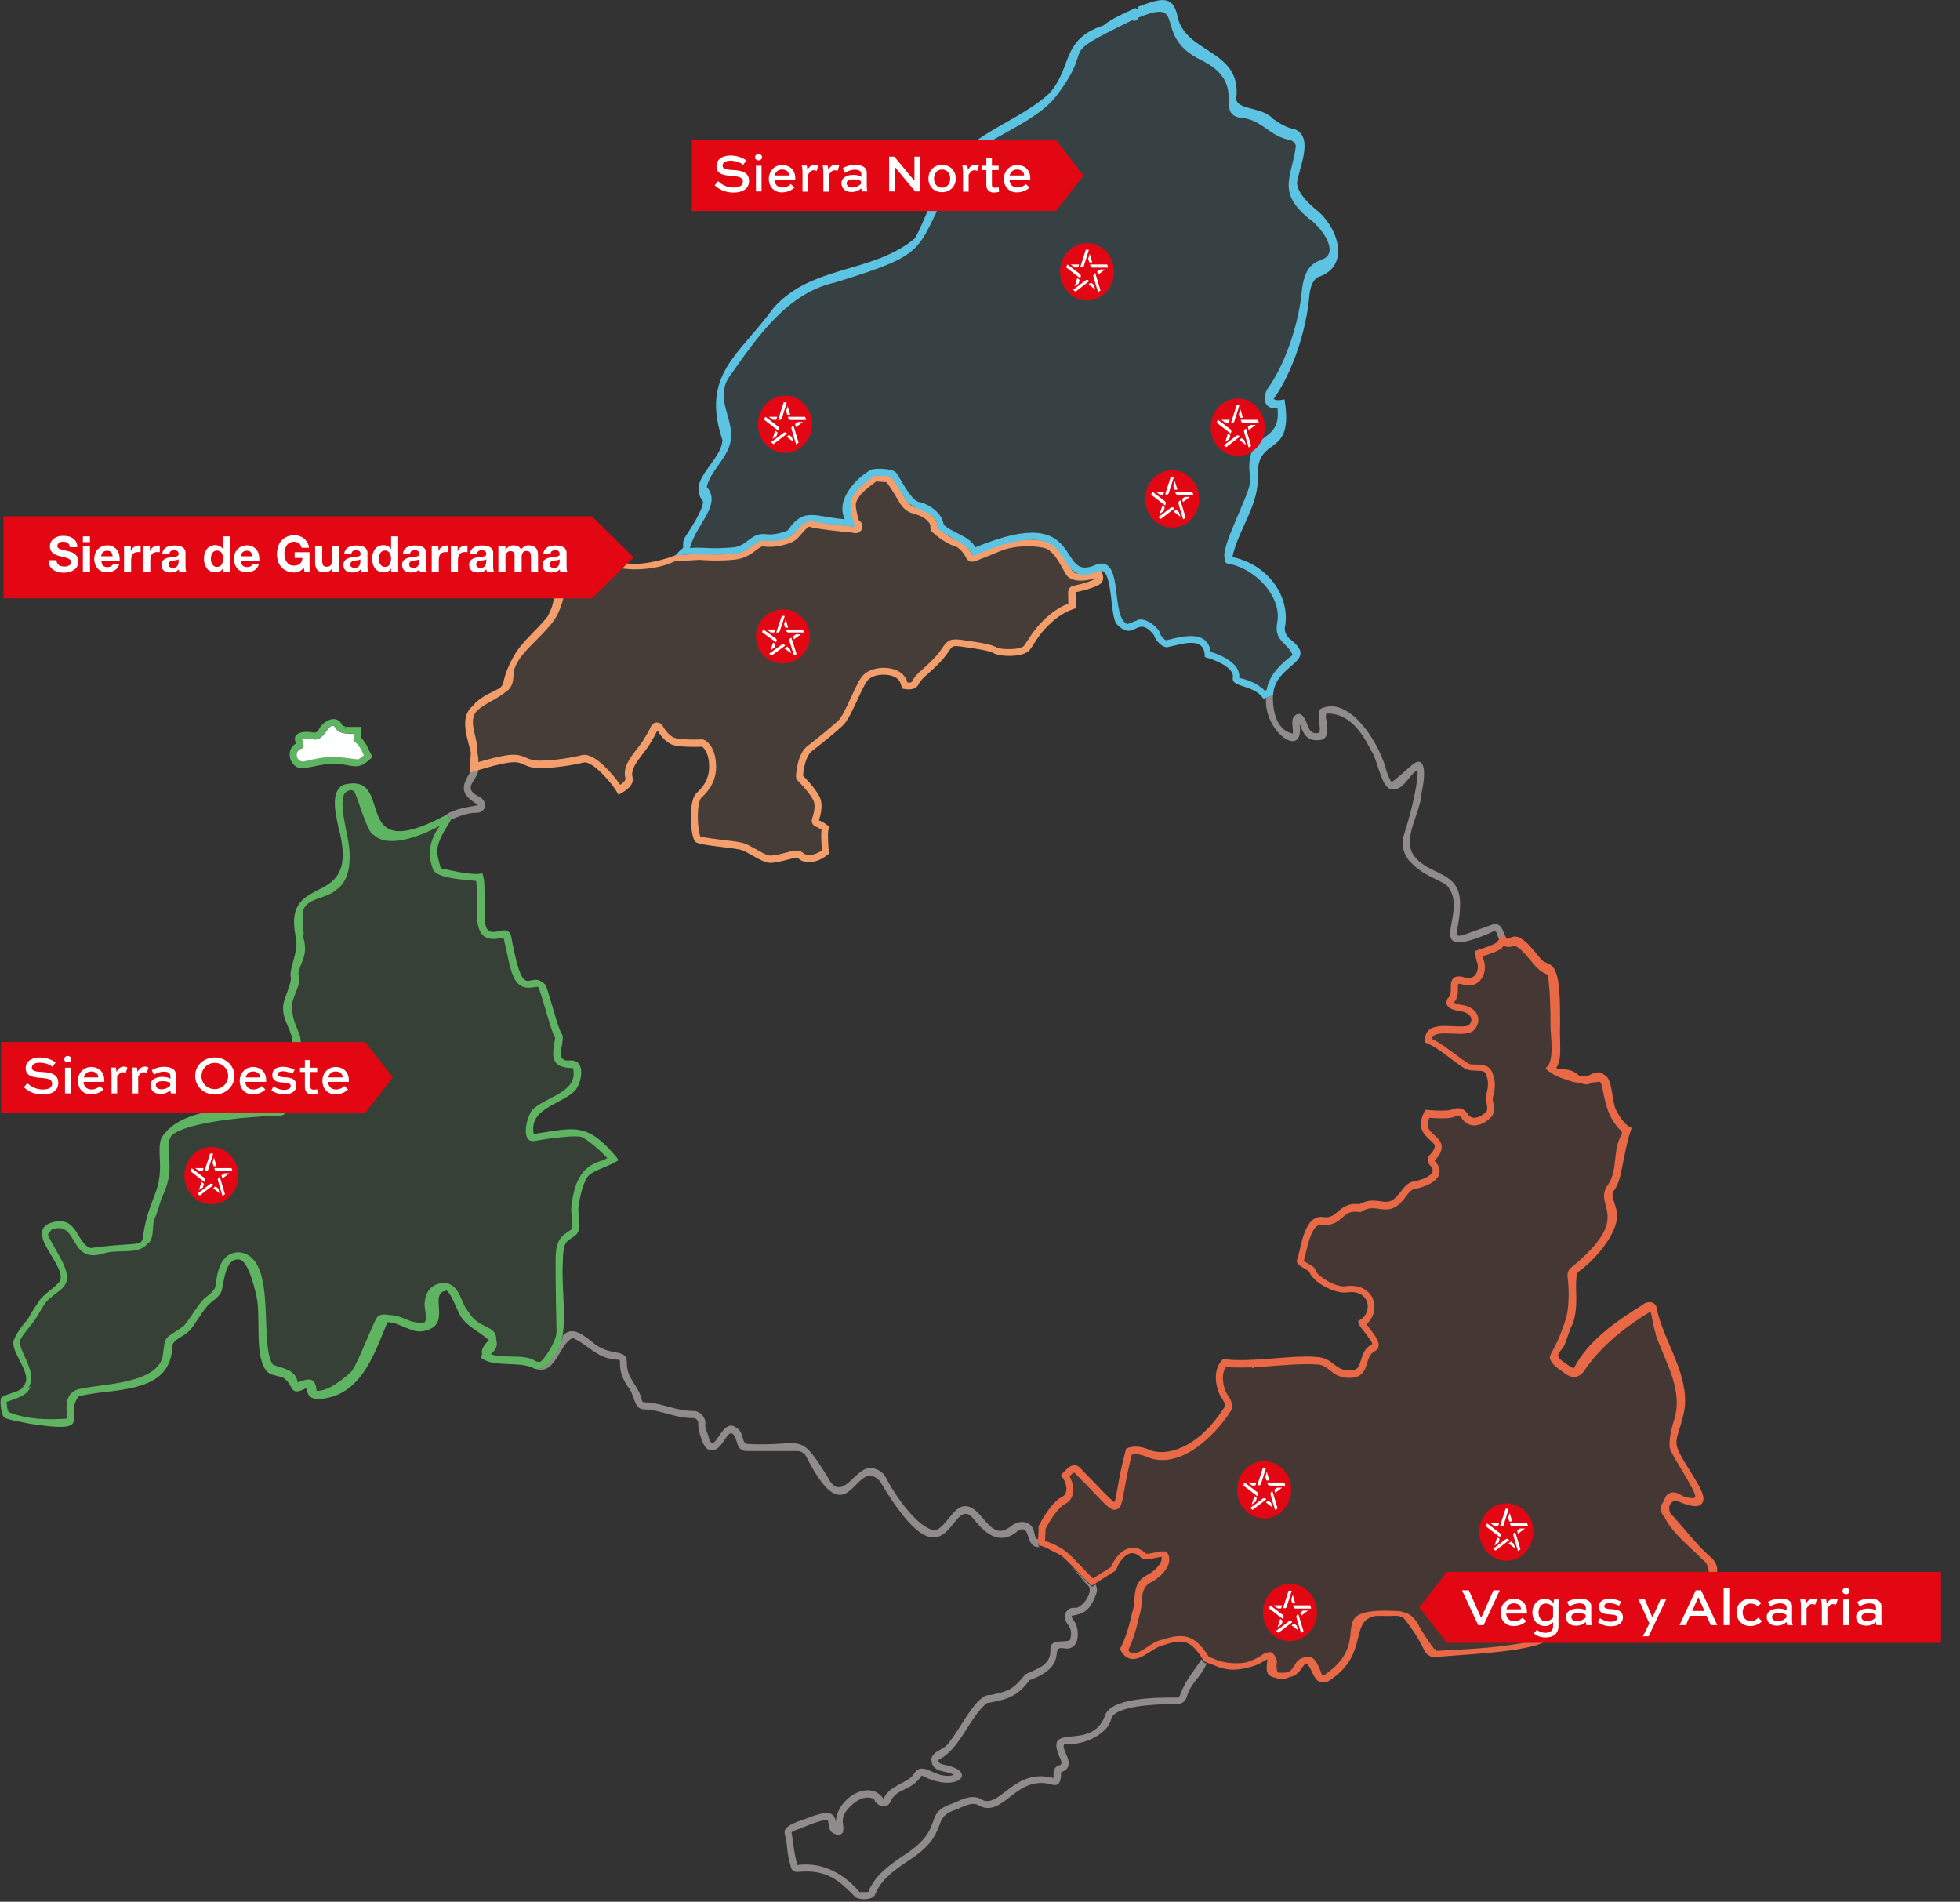 <?xml version="1.0" encoding="UTF-8"?>
<!-- Generator: Adobe Illustrator 27.4.1, SVG Export Plug-In . SVG Version: 6.00 Build 0)  -->
<svg xmlns="http://www.w3.org/2000/svg" xmlns:xlink="http://www.w3.org/1999/xlink" version="1.1" id="villas_de_madrdid" x="0px" y="0px" viewBox="0 0 1052.4 1021.1" style="enable-background:new 0 0 1052.4 1021.1;" xml:space="preserve">
<rect x="0" y="0" width="1052.4" height="1021.1" fill="#333333" stroke="none"/>
<style type="text/css">
	.st0{fill:#908C8B;}
	.st1{fill:#F49E6B;}
	.st2{opacity:0.1;fill:#F49E6B;}
	.st3{fill:#E96845;}
	.st4{opacity:0.1;fill:#E96845;}
	.st5{fill:#5FB462;}
	.st6{fill:#FEFFFF;}
	.st7{opacity:0.1;fill:#5FB462;}
	.st8{fill:#5DC3E2;}
	.st9{opacity:0.1;fill:#5DC3E2;}
	.st10{clip-path:url(#SVGID_00000046338918316724469340000010508348670458455943_);fill:#E30613;}
	.st11{fill:#FFFFFF;}
	.st12{fill:#E30613;}
	.st13{clip-path:url(#SVGID_00000154385368615720147980000013519949173179513502_);fill:#E30613;}
	.st14{clip-path:url(#SVGID_00000088096762371142562580000001462327753111744187_);fill:#E30613;}
	.st15{clip-path:url(#SVGID_00000060736312576428927220000004119249030192314256_);fill:#E30613;}
	.st16{clip-path:url(#SVGID_00000178927509072309912410000018030534016109849483_);fill:#E30613;}
	.st17{clip-path:url(#SVGID_00000070096888363806215920000007864620525061250445_);fill:#E30613;}
	.st18{clip-path:url(#SVGID_00000054266225156758510570000010508771820207908741_);fill:#E30613;}
</style>
<g id="base_mapa">
	<path class="st0" d="M557.6,829.7c-0.3-0.7-0.3-1.6-0.2-3.2c-1.2-0.3-1.5-1.1-2-3.2c-1-7.1-8.2-7.6-12.7-3.7   c-1.8,1.2-3.4,2.3-5.6,2.4c-7.5-0.3-11.2-13.6-19.1-13.3c-6.3,0.3-10.2,11.3-15.8,13c-9.2-0.7-21.8-19-26.5-28.3   c-1.2-2.3-3.3-4-5.7-4.7c-9.6-4.1-16.1,17-23.9,7.2c-17.8-29.3-13.4-18.8-45.2-20.6c-2.9-1-1.3-6.6-5.8-8.9   c-7.6-5.6-11.4,15.7-14.5,5.6c-0.5-2.3-2.2-5.1-1.9-7.1c0.6-3.6-2.8-7.4-6.4-7.3c-10.2-0.1-16.4-4.4-26.7-4.7   c-0.4,0-0.8-0.4-0.9-0.9c-1.8-8.5-8.4-11.4-8.1-20.7c-0.4-8-9.1-2.1-19-11.1c-6.4-5.1-11-7.5-15.3-3.2c-0.6,3-1.5,5.6-1.8,6.4   c-1.8,3.2-8,15.1-14.9,10.9c12.8,6.1,14.2-12.8,22-15.9c9,4.1,12.7,11.2,24.4,11.7c0.6,0,1,0.5,0.9,1.1c-0.2,6.4,2.1,10.1,4.4,13.7   c3.4,3.6,2.9,11.6,8.2,11.8c10.2,0.4,16.2,4.7,26.8,4.7c1.5-0.1,2.8,1.6,2.6,3c-0.3,2.2,2.2,12.5,5.3,13.8   c8.9,4.2,11-19.1,15.8-2.8c0.5,2.2,2.4,3.7,4.7,3.7H428c2.1,0,4,1.2,4.9,3c23.2,45.7,25.8-1.1,39.5,13.1   c37.7,63.7,37.6,4.7,50.4,20.4c6.8,8.7,14.7,14.5,24.2,6c7-3.1,3,9.4,11,9.1L557.6,829.7z M70.6,741.3c2.6-0.4,4.9-1.1,7-2.2   C75.5,740,73.1,740.7,70.6,741.3z M56,747.6c6-0.8,11.7-1.6,17.3-3.1C68.5,745.5,61.9,746.6,56,747.6z M4.2,756.9   c0.1,0.6,0.2,1,0.4,1.4c0.1,0.1,0.3,0.1,0.6,0.2C4.8,758,4.5,757.5,4.2,756.9z M6.9,721.2c0,0.1,0,0.1,0,0.1c0-0.3,0-0.6,0-0.8   C6.9,720.8,6.9,721,6.9,721.2z M11.5,745.4c0.8-0.8,1.8-1.9,2.2-3.5C13.2,742.9,12.2,744.5,11.5,745.4z M13,716.6   c0.5-0.6,0.9-1.2,1.2-1.7C13.8,715.5,13.4,716,13,716.6z M10.5,713.7c1.2-1.6,3.1-4,4.2-5.5C13.3,709.9,11.7,711.7,10.5,713.7z    M10.6,720.7c-0.3,2.3,3.1,8.7,4.8,12.2C13.7,728.8,11.1,724.7,10.6,720.7z M20.6,698.9c1.1-1.4,2.2-2.8,3.4-3.9   C22.7,696.1,21.6,697.4,20.6,698.9z M22.8,665.5c0.2,0.8,0.5,1.5,1,2.2C23.4,667,23,666.2,22.8,665.5z M35.8,756.7   c-0.1,0,0,0.3,0,0.6C35.8,757.1,35.8,756.9,35.8,756.7z M35.9,761.9c0,0,0.1,0,0.1,0c0.1-0.4,0.1-0.9,0-1.4   C35.7,760.8,36,761.5,35.9,761.9z M671.4,256.4c-0.1-1.2-0.2-2.2-0.3-3.2c0,1.4,0.1,3,0.3,4.7C671.5,257.3,671.5,256.8,671.4,256.4   z M277.8,356c-0.6,1-1,1.9-1.3,2.7c0.6-1.3,1.2-2.5,2-3.9C278.3,355.2,278.1,355.6,277.8,356z M256.5,427.4   c-8.6-4.6,0.2-8.7,0.3-14c-1.5,0.5-3,1-4.4,1.4c-5.7,8.9-4.1,12.1,4.4,17.5c-5.7,1.1-11.9,1.8-17.3,5c0.2-0.1,0.3-0.1,0.5-0.2l2,3   c0,0-0.1,0.1-0.1,0.1c4.3-1.7,8.8-3.9,14.3-3.8C262,435.9,261.6,429.2,256.5,427.4z M663.5,46.7c0.2,2,0.1,4.3,0.3,6.1   C664,50.6,663.9,48.5,663.5,46.7z M801.7,496.3c-27.7,9.6-17.8,9.4-17.7-11.3c-0.2-17.9-16.7-14.4-24.8-25.6   c-6.7-8.9,3.9-23.9,4-33.1c3.1-14,1.1-20.8-5.1-15.5c-2.7,2.2-8.5,7.8-10.9,9.1c-0.5-0.3-2.6-4.7-3.2-7.7   c-4.5-15.2-19.6-37.9-34.1-32c-4.4,1.4,0.6,12.1-2,13.4c-3.8,0.5-4.7-1.2-6.1-4.9c-1-3-3.4-7.6-6.8-4.2c-2.1,2.2-0.5,6.5-0.8,9.4   c-10.1-2-10.9-15.2-10.7-20.6l-3.7,1.4c-1.5,18.4,20.8,33.8,18,14c1.9,4.3,3.1,9.5,10.8,8.7c5.2-0.7,4-5.9,3.7-9.2   c0.1-1.4-1.2-4.9,0.4-5.1c8.7,0,15.8,5.5,21.8,16.7c0.6,1.2,1.4,2.5,2,3.6c3.4,5.1,5.6,22.3,11.9,20.2c5.2,0.7,8.5-8,12.7-10.1   c0.6,4.2-2.3,19.3-7.1,34.2c-1.6,4.5-0.9,9.6,1.9,13.5c0.3,0.6,2.5,2.7,2.8,3c5.5,5.4,11.4,7.2,17.5,10.6   c14.6,13.6-15.4,42.6,23.3,26.4c5.3-3.1,3.7,0.8,5.6,3.4c0.7-0.9,1.8-2,2.5-2.8c0.2,0.3,1.5,2.5,1.8,2.5   C806.9,501.6,807,495.2,801.7,496.3z M646.8,892.9c-0.8-0.3-1.1-1.4-1.6-2c-4.5,6.8-8.9,11.7-11.6,19.2c-0.2,0.9-1.1,1.5-2.1,1.4   c-11-0.1-35.9,0.1-38.4,10.2c-7.4,18.9-32.4,2.5-24.3,21.4c4,8.4-3.9,0.8-3.1,11.6c-21-5.8-28.8,16.4-38.3,11.7   c-5.1-3.4-10.7-0.3-15.8,1.9c-17.3,5.7-2.6,13-27.4,28.6c-7,4.9-14.3,9.9-18,18.9c-0.1,0.2-4.6,0-4.7,0.1   c-7.2-8.7-19-16.5-33.4-14.5c-2.1-7.9-1.9-11.3-3.1-17.4c0.3-0.6,2-1.4,4.4-2.1c11.4-4.9,14.3-4.9,15.1-4.4c1,2.7-0.3,6.7,5.5,7.7   c0.9,0.1,1.8-0.4,2.4-1.1c1.6-3.7-1.9-6.6,2.2-12c3.8-4.8,9.8-8.8,14.7-6.1c1.3,3.9,7.1,5.8,8.9,1.2c3.3-7.3,11.2-5.3,16.7-13.9   c18.3,9.8,30.4-1.5,13.6-5.4c-3.5-0.7-4.6-1.1-4.7-2.9c11.9-5.9,16.4-22.6,26-30.5c9.7-1.8,16.2-2.9,22.9-12.3   c22-8,10.1-18.4,18.4-17.2c9.3,2,8.8-11.3,5.3-15c-0.4-0.5-1.2-2-0.9-2.4c4.8-1.2,9.2-0.9,13.1-11.8c0.7-1.9,0.4-3.5-0.3-5   l-1.9,1.2c-4.1-3.5-8.9-8.9-13.1-13.1c3.9,3.9,7,8.5,11.5,13.1c1.8,4.2-4.5,12.1-7.9,11.3c-5.5-0.2-6.3,5.8-3.5,9   c1.2,1.8,2.4,3.7,1.2,8.1c-2.3,2.2-10.9-1.3-10.6,5.5c0.3,8.4-7.2,10-13.4,13.1c-7.3,8.7-8.9,8.9-18.5,11.1   c-7.8-1.1-16,17.8-22.9,25.9c-1.9,3.3-8.1,4-9.1,8.2c-0.2,8.2,8,6.1,12.1,8.8c-9.8,3-16.6-8.3-21.4-0.7c-3.2,5.4-13.5,6-16.4,13.7   c-7.3-11.5-25.6-0.1-25.6,12.4c-0.8-7.3-7.6-4.8-12.9-3.1c-4.5,2.1-16.1,4.3-14.5,9.5c2.2,10,0.4,7.4,3.3,17.9   c0.4,1.5,2,2.6,3.6,2.4c15.9-1.6,22.5,5,30.2,12.7c1.6,2.7,10.4,2.7,11.4-0.7c3.3-8,9.8-12.5,16.7-17.3   c24.7-15.4,12.1-23.7,26.9-28.2c4.1-1.8,8.9-4.4,12-2.2c13.4,7.3,19.9-17.2,39.7-11.1c4.4,1.1,4.5-3.8,4.5-6.8   c5.1-1.3,4.7-5.8,2.7-9.7c-1-2.6-2.3-5.1-0.2-5.5c10.3,1.2,22.9-6,24.3-12.9c1.3-7.8,25.8-8.5,34.8-8.3c2.8,0.2,5.3-1.5,6-4.2   c2-7.3,7.9-10.8,10.6-17.8C647.6,893.2,647.2,893,646.8,892.9z M572.3,833.1c1.6,1.3,3.3,3,5.1,4.8   C575.9,836.2,574.2,834.5,572.3,833.1z M570.1,836c-0.2-0.1-0.4-0.2-0.5-0.3c1,0.8,2,1.6,2.9,2.4   C571.7,837.4,570.9,836.7,570.1,836z M838.7,863.2c-4.5,4.5-8.9,9.6-9.8,15.3c-3.1,1.2-6.1,2.2-9,3c3.8-0.9,7.1-2,9.6-3.3   c0.9-3.8,4.8-10.4,9.3-15.1C838.8,863.1,838.7,863.2,838.7,863.2z M889.8,702.9c-0.1-0.5-0.2-1-0.5-1.5c0.2,1.3,0.5,2.6,0.9,4   C890.1,704.6,889.9,703.8,889.8,702.9z M901.9,806.6c0.9,0.5,1.9,0.9,3,1.1C904,807.4,903,807,901.9,806.6z M901.7,780.1   c0.8,2.9,5.8,10,8.2,13.8C907.6,789.9,904,784.4,901.7,780.1z"></path>
	<path class="st1" d="M591.7,307.3l-0.7-1.6l-1.6,0.5c-6.9,2.3-12.2,2.5-13.6,0.4c-0.5-0.7-0.9-1.6-1.5-2.6   c-2.6-4.8-6.6-12-12.5-13.3c-6.8-1.6-17.8-1.5-25.6,1.8c-4.3,1.8-8.9,3.6-13.7,5.5c-0.1,0-0.2,0.1-0.3,0.1c-0.7-1.4-3.7-6.8-8.1-8   c-4-1.1-9.1-5.3-10.7-6.8v0c0.1-0.7,0.4-4.4-5.1-8c-2.3-1.5-4.1-2.1-5.7-2.5c-2.4-0.7-4.3-1.2-6.7-5.4c-3.1-5.4-6-9.6-7.2-11.1   l-0.5-0.7l-8.5-0.5l-0.5,0.4c-1.8,1.2-8.1,5.6-10.6,9.4c-3,4.5-3.2,6.1-1.6,12.9c0.5,2,0.9,3.5,1.4,4.4l0.2,0.5   c-11.9-1.2-20.4-2.3-22.7-3.1c-3.1-1-6.3,2.8-8.6,5.6c-0.9,1-1.7,2-2.2,2.3c-2.1,1.4-8.8,3.5-14.2,2.6c-2.8-0.4-4.7,1-7,2.7   c-2.4,1.8-5.1,3.9-9.7,4.4c-8.2,0.9-16.7,0.3-18.3,0.1l-0.1,0l-13.1,0.8c0,0-2.9,1.1-3.8,1.4c-4,1.3-14.7,4.1-21.2,3.1   c-10.3-1.5-18.1-7.2-18.9-7.4c-0.3-0.1-0.6-0.1-0.9-0.1h0c-3.6-0.2-6.5,3.5-10.6,8.8v0c-5.8,6.6-9,13.2-10.2,18.9   c-0.4,2-0.8,3.9-3.1,8.2c-6,7.8-14.4,13.7-18.9,22.7c0,0.1-0.1,0.1-0.1,0.2c-0.7,1.2-1.3,2.4-1.8,3.6v0c-1.4,3.1-2.4,6.3-3.1,9.6   c-0.4,0.9-1,1.7-1.8,2.4c-0.9,0.5-2,1-3.1,1.6c-3.7,1.8-8.1,3.9-11.3,7.8c0,0,0,0,0,0c-1.7,1.5-3.1,3.4-3.7,5.8   c-1.5,6.5,1.2,13.1,2.6,19.4c-0.3,3.8-0.4,6.6-0.4,8.3l-0.1,2.6l0.2-0.1l2.3-0.7c0.6-0.2,1.3-0.4,2.1-0.7   c4.5-1.4,11.9-3.5,16.9-4.1c3.9-0.5,5.7,0.3,7.7,1.2c1.9,0.9,4.1,1.8,8.5,1.8c8.8,0,19.6-2,23.4-3c0.9-0.3,4.7-0.3,13.5,9.9   c2,2.3,3.6,4.7,4.3,5.9l0.9,1.5l1.5-0.8c4.7-2.6,6.9-5.7,6-8.7c-1-3.9,2.2-8,5.3-12.1c1.1-1.4,2.5-3.2,3.6-4.9   c2.8-4.6,4.1-7.1,4.5-8c0.9,1.5,4.3,7.1,9.5,8.1c5.5,1,13.3,0.7,14.4,0.6c0.4,0.2,3.3,2.3,3.8,8.8c0.5,6.4-1.5,11.4-6.7,16.1   c-2.9,2.6-3.1,10.4-3.1,13.6c0.1,5.7,1.1,11.1,2.3,12.4l0.2,0.2c1.2,1,4.4,1.6,14.4,2.8c4.7,0.6,9.1,1.1,10.9,1.8   c1.5,0.6,3.3,1.6,5.2,2.7c3.4,1.9,6.9,3.9,9.5,4c0,0,0,0,0,0c2.6,0,6.1-0.9,9.9-1.8c1.4-0.4,2.7-0.7,3.6-0.9c1.3-0.2,1.5,0,2,0.5   c0.8,0.7,1.8,1.5,4.9,1.7c4.8,0.4,8.9-2.5,10.5-3.8l0.8-0.6l-0.1-1c-0.7-8.5-0.4-11.4-0.1-12.3l0.3-1.1l-0.8-0.8   c-0.9-0.9-3-2-4.7-2.8c0.4-1.2,2.7-7.9,0.4-12.5c-1.2-2.5-3.4-5.3-5.3-7.5c-1.9-2.2-3.5-3.8-3.6-3.8c0.2-3.5,1.4-10.7,4.7-13.3   c4.2-3.2,11.2-8.8,16.4-13.5c2.8-2.5,5.5-8.5,8.2-14.3c2.2-4.8,4.3-9.4,6-10.8c3.6-3.1,10.7-3.1,14.3-1c2.2,1.2,2.9,3.3,3.2,4.7   l0.2,1.3l1.3,0.2c3.8,0.7,6.5-0.1,7.6-2.3c1.1-2.2,2.5-3.5,4.9-5.6c1.7-1.5,4-3.6,7.1-6.8c2.4-2.6,3.6-4.5,4.5-5.7   c1.7-2.6,2-3,6.8-2.3c6.7,0.9,15,2.1,17.3,3.6c2.5,1.6,16,2.7,19.4-2.1c0.9-1.2,1.7-2.4,2.4-3.6c2.1-3.2,4.2-6.5,9.1-10.9   c4.7-4.4,9.4-6.4,11.8-7.2l1.3-0.4l-0.2-8.6c1.4-0.3,11-2.3,13.8-4.9v0C592.5,311.7,592.7,309.6,591.7,307.3z M588.4,310.5   c-1.3,1.2-7.3,3.1-12,4c-1.7,0.3-2.9,1.8-2.9,3.5l0.1,6.1c-2.9,1.1-7.3,3.4-11.8,7.5c-5.2,4.8-7.4,8.2-9.6,11.6   c-0.7,1.1-1.5,2.2-2.3,3.4c-1.8,2.6-12.6,2.1-14.4,1.2c-2.7-1.8-9.2-2.8-18.8-4.2c-6-0.8-7.8-0.1-10.5,3.9c-0.8,1.2-1.9,2.9-4,5.2   c-2.9,3.1-5.1,5.1-6.8,6.6c-2.5,2.2-4.3,3.8-5.7,6.7c-0.2,0.4-1,0.6-2.4,0.5c-0.6-1.9-1.8-4.3-4.7-6c-4.7-2.7-13.5-2.8-18.5,1.4   c-2.4,2-4.4,6.5-7,12.2c-2.3,4.9-5,11.1-7.3,13.1c-5.2,4.6-12,10.1-16.2,13.3c-5.3,4-6.1,14.1-6.2,16c-0.1,1,0.3,2,1,2.7   c0.1,0.1,6.1,6.1,8.3,10.5c1.5,2.9,0,7.9-0.6,9.6c-0.7,1.8,0.1,3.8,1.9,4.5c1.2,0.5,2.3,1.2,3.1,1.6c-0.3,2.3-0.2,6,0.2,11.2   c-1.4,1-4.2,2.6-7.1,2.4c-2-0.2-2.4-0.5-2.6-0.7c-1.1-1-2.5-2-5.3-1.5c-1.1,0.2-2.4,0.5-3.9,0.9c-2.6,0.7-6.6,1.7-8.9,1.7h0   c-1.6,0-5.1-2-7.7-3.5c-2-1.1-3.9-2.2-5.7-2.9c-2.2-0.9-6.4-1.4-11.9-2c-2.9-0.4-10.5-1.3-12.2-1.9c-0.4-1.1-1.2-4.6-1.3-9.9   c-0.1-6.6,1.1-10.1,1.8-10.8c6-5.4,8.6-11.5,7.9-19.1c-0.7-8.5-4.9-11.3-5.8-11.8c-0.5-0.3-1.1-0.5-1.8-0.5l-0.2,0   c-0.8,0-8.4,0.4-13.6-0.6c-4-0.8-7.1-6.5-7.1-6.5c-0.6-1.2-1.9-2-3.3-2c-1.4,0.1-2.6,0.9-3.1,2.2c0,0-1,2.4-4.4,7.8   c-1,1.5-2.3,3.2-3.4,4.6c-3.5,4.5-7.4,9.7-5.9,15.3c0.3,0.9-0.8,2.3-2.8,3.6c-0.9-1.3-2.2-3.1-3.6-4.8c-7.4-8.6-13-12.3-17.3-11.1   c-3.6,1-13.9,2.9-22.4,2.9c-3.6,0-5.3-0.7-7-1.5c-2.2-1-4.7-2.1-9.7-1.5c-4.7,0.6-11.2,2.3-16.1,3.8c0-1.9-0.3-3.9-0.7-5.8   c0.2-3-0.5-6-1.2-8.8c-1-4.4-1.9-8.3,0.2-11.8c0.1-0.1,0.1-0.2,0.2-0.3c2.9-3.6,8.5-5.6,15.5-10.4c0.1-0.1,0.2-0.2,0.3-0.4   c0.1-0.1,0.3-0.1,0.4-0.2c3.7-2.5,3.9-5.8,4.1-8.4c0.1-1.4,0.1-2.8,0.7-4.5c0.3-0.8,0.7-1.7,1.3-2.7c0.2-0.4,0.5-0.8,0.7-1.2   c0.1-0.1,0.1-0.3,0.2-0.4c2.4-3.6,5.5-6.7,9-10.2c2.5-2.5,5.3-5.4,8.2-8.8c4.2-5,5.7-10.3,7.1-15.4c1.1-4,2.1-7.7,4.5-10.7   c0.9-1.2,1.8-2.3,2.7-3.4c0.3-0.3,0.5-0.7,0.7-1c0,0,0-0.1,0.1-0.1c1.8-2,4-4,6.6-6.1c2.3-0.7,7.4,4.3,10.1,4.7   c7,3.7,24.4,3.2,34.7-1.9l13.3-0.8c2,0.2,10.5,0.8,18.9-0.1c5.6-0.6,9.1-3.2,11.5-5.1c2.3-1.7,3.1-2.2,4.1-2   c6.2,1,13.9-1.3,16.8-3.2c1-0.7,1.9-1.8,3-3c2.4-2.9,4-4.3,4.6-4.4c3.5,1.2,16,2.5,23.3,3.2c0.2,0.1,0.4,0.1,0.7,0.2   c1.8,0.4,3.2-0.5,3.9-1.4c0.8-1,0.9-2.4,0.4-3.6c-0.3-0.8-0.9-1.4-1.6-1.7c-0.2-0.6-0.5-1.5-0.8-2.9c-1.4-6.1-1.2-6.6,1-10   c2-3,7.2-6.7,9.1-8.1l5.5,0.4c1.3,1.8,3.8,5.4,6.4,10c3.2,5.6,6.2,6.4,9,7.2c1.5,0.4,2.8,0.8,4.7,2c3.3,2.2,3.5,4.1,3.5,4.3   c-0.3,1.2,0.1,2.5,1,3.3c0.1,0.1,6.5,6,12.3,7.7c2.6,0.7,5,4.4,5.9,6.2c0.8,1.7,2.7,2.4,4.5,1.8l0.4-0.1c4.8-1.9,9.5-3.7,13.7-5.5   c7.1-2.9,17.1-3,23.3-1.6c4.3,1,7.8,7.3,10.1,11.5c0.6,1.1,1.1,2,1.6,2.8C575.5,313.1,583,312,588.4,310.5   C588.4,310.5,588.4,310.5,588.4,310.5z"></path>
	<path class="st2" d="M588.4,310.4C588.4,310.5,588.4,310.5,588.4,310.4c-1.3,1.3-7.3,3.1-12.1,4c-1.7,0.3-2.9,1.8-2.9,3.5l0.1,6.1   c-2.9,1.1-7.3,3.4-11.8,7.5c-5.2,4.8-7.4,8.2-9.6,11.6c-0.7,1.1-1.5,2.2-2.3,3.4c-1.8,2.6-12.6,2.1-14.4,1.2   c-2.7-1.8-9.2-2.8-18.8-4.2c-6-0.8-7.8-0.1-10.5,3.9c-0.8,1.2-1.9,2.9-4,5.2c-2.9,3.1-5.1,5.1-6.8,6.6c-2.5,2.2-4.3,3.8-5.7,6.7   c-0.2,0.4-1,0.6-2.4,0.5c-0.6-1.9-1.8-4.3-4.7-6c-4.7-2.7-13.5-2.8-18.5,1.4c-2.4,2-4.4,6.5-7,12.2c-2.3,4.9-5,11.1-7.3,13.1   c-5.2,4.6-12,10.1-16.2,13.3c-5.3,4-6.1,14.1-6.2,16c-0.1,1,0.3,2,1,2.7c0.1,0.1,6.1,6.1,8.3,10.5c1.5,2.9,0,7.9-0.6,9.6   c-0.7,1.8,0.1,3.8,1.9,4.5c1.2,0.5,2.3,1.2,3.1,1.6c-0.3,2.3-0.2,6,0.2,11.2c-1.4,1-4.2,2.6-7.1,2.4c-2-0.2-2.4-0.5-2.6-0.7   c-1.1-1-2.5-2-5.3-1.5c-1.1,0.2-2.4,0.5-3.9,0.9c-2.6,0.7-6.6,1.7-8.9,1.7h0c-1.6,0-5.1-2-7.7-3.5c-2-1.1-3.9-2.2-5.7-2.9   c-2.2-0.9-6.4-1.4-11.9-2c-2.9-0.4-10.5-1.3-12.2-1.9c-0.4-1.1-1.2-4.6-1.3-9.9c-0.1-6.6,1.1-10.1,1.8-10.8   c6-5.4,8.6-11.5,7.9-19.1c-0.7-8.5-4.9-11.3-5.8-11.8c-0.5-0.3-1.1-0.5-1.8-0.5l-0.2,0c-0.8,0-8.4,0.4-13.6-0.6   c-4-0.8-7.1-6.5-7.1-6.5c-0.6-1.2-1.9-2-3.3-2c-1.4,0.1-2.6,0.9-3.1,2.2c0,0-1,2.4-4.4,7.8c-1,1.5-2.3,3.2-3.4,4.6   c-3.5,4.5-7.4,9.7-5.9,15.3c0.3,0.9-0.8,2.3-2.8,3.6c-0.9-1.3-2.2-3.1-3.6-4.8c-7.4-8.6-13-12.3-17.3-11.1   c-3.6,1-13.9,2.9-22.4,2.9c-3.6,0-5.3-0.7-7-1.5c-2.2-1-4.7-2.1-9.7-1.5c-4.7,0.6-11.2,2.3-16.1,3.8c0-1.9-0.3-3.9-0.7-5.8   c0.2-3-0.5-6-1.2-8.8c-1-4.4-1.9-8.3,0.2-11.8c0.1-0.1,0.1-0.2,0.2-0.3c2.9-3.6,8.5-5.6,15.5-10.4c0.1-0.1,0.2-0.2,0.3-0.4   c0.1-0.1,0.3-0.1,0.4-0.2c3.7-2.5,3.9-5.8,4.1-8.4c0.1-1.4,0.1-2.8,0.7-4.5c0.3-0.8,0.7-1.7,1.3-2.7c0.2-0.4,0.5-0.8,0.7-1.2   c0.1-0.1,0.1-0.3,0.2-0.4c2.4-3.6,5.5-6.7,9-10.2c2.5-2.5,5.3-5.4,8.2-8.8c4.2-5,5.7-10.3,7.1-15.4c1.1-4,2.1-7.7,4.5-10.7   c0.9-1.2,1.8-2.3,2.7-3.4c0.3-0.3,0.5-0.7,0.7-1c0,0,0-0.1,0.1-0.1c1.8-2,4-4,6.6-6.1c2.3-0.7,7.4,4.3,10.1,4.7   c7,3.7,24.4,3.2,34.7-1.9l13.3-0.8c2,0.2,10.5,0.8,18.9-0.1c5.6-0.6,9.1-3.2,11.5-5.1c2.3-1.7,3.1-2.2,4.1-2   c6.2,1,13.9-1.3,16.8-3.2c1-0.7,1.9-1.8,3-3c2.4-2.9,4-4.3,4.6-4.4c3.5,1.2,16,2.5,23.3,3.2c0.2,0.1,0.4,0.1,0.7,0.2   c1.8,0.4,3.2-0.5,3.9-1.4c0.8-1,0.9-2.4,0.4-3.6c-0.3-0.8-0.9-1.4-1.6-1.7c-0.2-0.6-0.5-1.5-0.8-2.9c-1.4-6.1-1.2-6.6,1-10   c2-3,7.2-6.7,9.1-8.1l5.5,0.4c1.3,1.8,3.8,5.4,6.4,10c3.2,5.6,6.2,6.4,9,7.2c1.5,0.4,2.8,0.8,4.7,2c3.3,2.2,3.5,4.1,3.5,4.3   c-0.3,1.2,0.1,2.5,1,3.3c0.1,0.1,6.5,6,12.3,7.7c2.6,0.7,5,4.4,5.9,6.2c0.8,1.7,2.7,2.4,4.5,1.8l0.4-0.1c4.8-1.9,9.5-3.7,13.7-5.5   c7.1-2.9,17.1-3,23.3-1.6c4.3,1,7.8,7.3,10.1,11.5c0.6,1.1,1.1,2,1.6,2.8C575.5,313.1,583,312,588.4,310.4z"></path>
	<path class="st3" d="M918.9,836.4c-7.5-6.5-13.4-14.3-19.9-21.6c-0.8-0.8-1.5-1.5-2.1-2.2c-0.5-1.2-0.7-2.3-0.6-3.4   c0.2-1.4,1-2.5,2.7-3.5c0.7-0.1,1,0,2,0.4c0.3,0.1,0.6,0.2,0.9,0.4c0,0,0.1,0,0.1,0c1.1,0.4,2,0.8,3,1.1c0,0,0,0,0,0   c4.6,1.6,7.3,1.5,8.8-0.3c2.1-2.5,0.2-6.9-3.9-13.5c-0.8-1.3-1.7-2.8-2.7-4.3c-2.4-3.7-4.9-7.6-5.5-9.6c0-0.1-0.1-0.2-0.1-0.3   l-0.2-0.5c-2.1-3.9-1.2-6.9,0.2-11.3c0.5-1.7,1.2-3.6,1.6-5.7c4.5-13.3-1.2-26.9-6.8-40.1c-2.5-5.8-4.8-11.4-6.2-16.7   c-0.4-1.3-0.7-2.7-0.9-4c-0.5-0.9-1.2-1.6-2.2-1.9c-0.1,0-0.2-0.1-0.3-0.1c-1.6-0.4-3.5,0.1-5,1.4c-14.1,8.8-29,19-36.8,34   c-0.5-0.3-1-0.5-1.5-0.8c0,0,0,0,0,0l-0.7-0.4c-2.1-1.3-3.9-2.6-5.6-4.1c-0.3-0.5-0.5-1.1-0.6-1.9c0.4-0.7,0.8-1.4,1.2-2.1   c0.6-0.7,1.2-1.4,1.5-1.8l0.1-0.2c0.7-1,1.7-3.9,3.3-8.6c0.2-0.6,0.4-1.1,0.4-1.3c3.5-6,3.4-13.9,3.2-20.3   c-0.1-4.7-0.2-9.5,1.5-10.5c4.6-3.1,18.7-16.1,20.5-28.6c0.4-2.2-0.4-4.7-1.2-7.4c-1-3-2-6.1-0.6-7.3l0.3-0.3   c2.3-3.6,2.9-6.3,3.8-10.4l0.6-3c1.1-5.7,2.7-13.6,4.4-18.6l0.5-1.5l-1.4-0.7c-2-1.1-5.1-5-7.1-9.2c-0.9-1.9-1.3-4.9-1.8-7.8   c-0.8-5-1.6-9.7-4.5-10.8c-0.8-1-2-1.5-3.7-1.3c-1.4,0.2-2.8,0.7-4,1.4c-0.2,0.1-0.3,0.2-0.5,0.3c-1.7,0.1-3.4,0.2-5.3,0   c-0.3-0.3-0.6-0.5-0.9-0.8c-1.8-1.5-4.1-2.3-6.4-2.5c-1.1-0.1-2.3,0-3.4,0c-0.7-0.3-1.2-0.6-1.4-0.8c0,0,0-0.2,0.3-0.7   c2-3.1,1.8-8.4,1.7-13.5c0-1.6-0.1-3.1-0.1-4.6c0.3-19.6-0.4-29.2-2.5-33.1c-0.9-2.8-3-3.8-4.7-4.5c-1.1-0.5-2.1-0.9-2.9-2   c-0.8-0.8-1.8-2-2.8-3.3c-2.6-3.1-5.5-6.6-8.5-8.1c-2.4-1.4-4.5-0.5-5.7,0.1c-0.4,0.2-1,0.4-1.2,0.4h0c0,0-0.2-0.1-0.5-0.5l-1.3-2   l-1.6,1.7c-0.2,0.2-0.5,0.6-0.9,1c0,0-0.1,0.1-0.1,0.1c-0.4,0.5-1.2,1.5-1.5,1.8l-0.4,0.2c-0.5,0.3-1.1,0.6-1.8,0.9   c-1.6,0.8-3.3,1.3-5,1.9c-1,0.3-2,0.6-2.9,1l-1.5,0.5l0.3,1.5c0.1,0.6,0.2,1.1,0.4,1.7l-0.2,0.3l0.4,0.8l0.2,1.4l0.2,0.1   c0.9,2.7,0.3,5.7-1.4,7.4c-1.5,1.4-3.4,1.7-5.8,0.8l-0.2-0.1c-1.5-0.4-3.6-0.7-5.1,0.5c-1.6,1.3-1.6,3.4-1.6,5.4   c0,2.4-0.1,4.1-1.3,5.2l-0.3,0.3c-0.9,1.4-0.8,2.5-0.6,3.3c0.8,2.2,3.6,2.9,5.7,3.4c0.3,0.1,0.6,0.2,0.8,0.2l0.5,0.1   c2.7,0.1,5.3,1.5,6,3.3c0.5,1.2,0.2,2.6-1,4c-1.3,1.1-5.3,0.9-8.7,0.7c-5.1-0.2-10.3-0.5-13.1,2.3c-1.3,1.3-1.9,3.1-1.8,5.4   l0.1,1.1l1,0.4c4.2,1.8,8.4,5,12.5,8.1c2.8,2.1,5.4,4.1,8.1,5.7l0.3,0.1c1.8,0.7,3.7,0.7,5.5,0.8c3.6,0,4.8,0.3,5.4,2.6l0.1,0.3   c1.4,3.3,0.6,7.4-0.3,10.3l-0.1,0.4c-0.1,1.4,0.1,2.6,0.4,3.9c0.3,1.7,0.6,3.1,0,4.3c-2.2,2.3-4.8,3.6-6.8,3.5   c-1.3-0.1-2.3-0.7-3.1-1.8c-2.6-4-5.5-3.9-9.1-2.5c-2.2,0.6-6.9,0.6-12.6,0.1l-1.2-0.1l-0.6,1.1c-4.5,8.4,0,12.3,2.9,15   c1.4,1.3,2.7,2.4,2.7,3.5c0,1.2-1,3-3.1,5.1l-0.3,0.4c-0.4,0.8-0.8,2.1,0.1,3.8l0.3,0.4c1.5,1.5,2.1,2.8,1.8,3.9   c-0.7,2.3-5.3,4.5-11.2,5.5l-0.5,0.2c-2.6,1.3-3.9,3.1-5.3,4.9c-0.6,0.8-1.2,1.6-2,2.4c-3.2,3.7-5.5,3.4-9,2.9   c-3-0.4-6.7-1-11.3,1.6c-6.1-0.8-9.1,1.8-11.5,3.9c-2.2,1.9-3.9,3.5-7.8,3c-8.4-1.4-11,10.2-12.8,17.8c-0.5,2.1-0.9,4.1-1.3,5   l-0.3,0.6l0.2,0.7c0.4,1.5,2.1,2.4,4.1,3.6c0.8,0.4,2,1.2,2.5,1.6c1.9,5.8,13.4,11.7,19.7,11.2c3.5-0.6,6.7-0.1,8.6,1.4   c2,1.4,3.2,3.7,3.1,6.3c-0.1,2.8-1.6,5.5-4,6.9l-1.2,0.7l0.3,1.3c0.3,1,1.2,2.2,2.9,4.3c1.3,1.7,4.5,5.7,4.4,6.8   c-4.1,2.1-5.2,5.7-6.1,8.7c-1.2,3.9-1.8,6.1-8.5,5.2c-2.4-0.4-4-1.6-5.8-3c-2.3-1.8-5-3.9-9.6-4c-5.4-0.6-14.9,0.1-23.3,0.8   c-3.9,0.3-7.7,0.6-10.7,0.7l-2.7,0.1c-4.6,0.1-8.3,0.2-12.4-0.4l-0.9-0.1l-0.7,0.7c-4.8,5-3.8,14.1-0.3,20.1l0.1,0.1   c1,1.5,2.1,3.1,1.8,4.5c-14.6,23.4-32.1,26.8-40.2,23.5c-6.2-2.9-10.5-1.7-12.1-1.1l-0.8,0.4l-0.2,0.9c-2.4,8.7-3.5,15.4-4.4,20.3   c-0.5,3.1-1.1,6.4-1.6,7.4c-1.3-0.6-4.8-4.2-8.7-8.3c-2.6-2.7-5.9-6.1-9.8-10.1c-1.1-1.2-2.2-1.4-3-1.4h0c-2.3,0-4.2,2-6.2,4.2   l-1.1,1.2l0.9,1.2c1.4,1.9,2.6,5.2,1.9,7.7c-0.3,1.3-1.1,2.2-2.4,2.8c-5.6,3.1-10.7,12.5-12.2,15.3l-0.2,0.4l0,0.5   c0.1,1.2,0,2.8-0.1,4.2c0,0.6-0.1,1.1-0.1,1.6c-0.1,1.6-0.1,2.5,0.2,3.2l0.3,0.8c0.6,0.1,1.1,0.3,1.6,0.4c0.2,0,0.4,0.1,0.6,0.2   c1.2,0.4,3,1.3,5.8,2.8c1.1,0.5,2.3,1.2,3.7,1.9c0.2,0.1,0.4,0.2,0.5,0.3c0.7,0.6,1.5,1.4,2.4,2.2c0.2,0.2,0.5,0.5,0.7,0.7   c1.6,1.5,3.2,3.3,4.8,5c2.6,2.7,5.1,5.3,7.3,7.2l1,0.9l1.9-1.2l11.1-7.1l0.2-0.6c1.2-3.5,4.1-7.5,7.3-8.4c1.8-0.5,3.4,0.1,5.2,1.6   c1.8,2.2,5.2,1.5,8.4,0.8c1.1-0.2,2.3-0.5,3.3-0.6c0.1,0.6,0.1,1.2-0.1,2c-0.9,2.9-4.5,6.4-8.5,8.2l-0.2,0.1   c-5.1,3.2-5.5,8.2-5.8,12.6c-0.2,2.2-0.3,4.4-1,6.4l-0.1,0.2c-2.3,11.1-5.1,17-6.2,19.1l-0.5,0.9l0.5,0.9c1.3,2.4,3,3.8,5,4.3   c3.6,0.9,7.3-1.5,10.9-3.8c2.4-1.5,4.9-3.1,6.9-3.4l0.4-0.1c10.9-3.8,14.6-1.9,20.4,7c0.3,0.4,0.5,0.8,0.8,1.3l0.3,0.4l0.5,0.2   c0.4,0.2,0.7,0.4,1.1,0.5c1.2,0.5,2.5,1,3.8,1.4c5.4,2.7,11.5,3.1,17.9,1.3c2.8-0.5,5.5-1.5,8-3c1.1-0.5,2-1.1,2.7-1.5   c-0.1,3.4-1.9,8.4,3.3,9.7c0.3,0.1,0.5,0.1,0.8,0.1c0.1,0,0.1,0.1,0.2,0.1c1.9,1.2,4.6,1.1,7.8-0.4c3.3-0.4,5.1-2.9,6.6-5   c0.6-0.8,1.1-1.6,1.8-2.3c3.5,1.1,3.8,10,8.8,10.1c0.4,0,0.7,0,1.1,0c0.1,0,0.2,0,0.3,0c0.6,0,1.4-0.1,2.2-0.6   c12-7.6,14.2-16.4,15.9-23.5c1.5-6,2.6-10.1,9.2-11.4c2-0.1,4.5-0.1,7.5,0c1.3-0.1,2.4-0.1,3.3-0.1c1,0,1.8,0.1,2.4,0.3   c0,0,0,0,0,0c2.3,0.6,3.1,2.3,6.1,6.4c2.8,3.9,5.1,7.8,6.9,11.8c1.1,2.5,3.8,4,6.6,3.7c9.3-1.4,49.5-2.1,59.7-9.1c0,0,0,0,0,0   c0.7-0.4,1.2-0.9,1.6-1.5c0.2-4.2,3.7-8.7,7.5-12.9c0.1-0.1,0.1-0.1,0.2-0.2c0.4-0.4,0.7-0.8,1.1-1.2c0,0,0,0,0,0   c0.3-0.3,0.6-0.7,0.9-0.9c0.1-0.1,0.1-0.2,0.2-0.2c1.3-1.2,2.7-2.3,4-2.9c0.9-0.4,1.5-0.6,2.1-0.6h0c0.3,0.4,0.7,1,1,1.9   c4.1,4.7-0.2,12,5.4,14.9c22.7,13.7,68.4-3.2,67-33.6C922.3,841.4,921.2,838.4,918.9,836.4z M917.2,848.8   c-0.9,8.6-6.5,16.5-15.7,22.2c-12.2,7.4-28.7,9.8-39.2,5.6c-3.8-1.4-4.5-4.1-5.4-8.3c-0.7-3.3-1.4-7.1-4.9-9.6   c-0.5-0.4-1.2-0.7-2-0.9c-0.9-0.7-2-1.2-3.1-1.2c-3.1,0.1-5.2,3.5-7.3,5.8c0,0,0,0,0,0.1c-0.1,0.2-0.3,0.3-0.5,0.5   c-0.1,0-0.1,0.1-0.1,0.1l-0.1,0.1c-4.5,4.7-8.5,11.3-9.3,15.1c-2.5,1.3-5.8,2.4-9.6,3.3c0,0,0,0,0,0c-12.4,2.9-30.2,3.8-43,4.5   c-2.2,0.1-4.2,0.2-6,0.3v-1h-0.9c-0.5-0.7-1.1-1.5-1.7-2.3c-1.5-2.1-3.2-4.5-4.7-7.1l-0.3-0.4c-0.4-0.8-1-1.7-1.3-2.3h0   c-0.2-0.4-0.5-1-1.2-2.1l-0.1-0.2c-1.6-2.3-3.8-4.7-7.4-5.4c0,0,0,0,0,0c-0.6-0.2-1.1-0.4-1.7-0.5c-1.5-0.1-2.8-0.1-4.1-0.2   c0,0-0.1,0-0.1,0c-3.5-0.1-6.5-0.1-9,0.1c-24.6,1.8-1.5,17.4-28.2,34.9c-0.6-0.8-1.2-2.3-1.5-3.3c-1.2-2.8-2.4-5.8-4.9-6.8   c-0.5-0.2-1.1-0.3-1.6-0.3c-0.8,0-1.6,0.2-2.4,0.6c0,0-0.1,0-0.1,0c-0.3,0-0.6,0.1-0.9,0.2c-4.3,2.1-3.7,6-7.3,7.4   c-0.1,0-0.2,0.1-0.3,0.1h0c-1.2,0.4-2.8,0.5-5.2,0.2c-0.4-0.8-0.7-2-0.7-3.7c0.2-0.7,0.2-1.6,0.2-2.1c0-0.2,0-0.3,0-0.3   c0-0.8-0.3-1.4-0.5-1.8c-0.1-0.1-0.1-0.2-0.2-0.4l-0.2-0.3c-0.6-1-1.3-2-2.5-2.3c-0.7-0.1-1.3,0-1.9,0.3c0,0,0,0,0,0   c-0.7,0.1-1.5,0.4-2.3,1c-2.6,1.8-5.8,3.3-9,4.2c-4.9,0.9-10.2,0.4-14.8-0.9c-0.1,0-0.1,0-0.2-0.1c-0.9-0.4-1.9-0.8-2.8-1.2   c-0.7-0.3-1.4-0.5-2-0.6l0,0c-6.5-10.2-11.8-14-25.1-9.4c-2.8,0.4-5.5,2.2-8.2,4c-2.9,1.9-5.9,3.8-8,3.3c-0.8-0.2-1.5-0.7-2.1-1.7   c1.4-2.8,3.9-8.9,6.1-19c0.8-2.4,1-4.9,1.2-7.2c0.3-4.2,0.6-7.5,4-9.7c4-1.9,9-5.9,10.4-10.5c0.6-2.1,0.4-4.2-0.7-5.8l-0.5-0.7   l-0.9-0.1c-1.6-0.2-3.5,0.2-5.4,0.6c-1.4,0.3-4.2,0.9-4.8,0.5l-0.3-0.3c-3.4-3.1-6.6-3.1-8.7-2.5c-4.5,1.2-8,5.8-9.7,10.1l-9.6,6.1   c-1.8-1.7-3.9-3.8-6-6.1c-1.1-1.1-2.2-2.3-3.3-3.4c0,0,0,0-0.1-0.1c-1.8-1.8-3.5-3.5-5.1-4.8c-3-2.3-6.6-4.3-11.3-5.7   c0-0.7,0.1-1.5,0.1-2.3c0.1-1.4,0.2-2.9,0.2-4.2c2.6-5,6.8-11.4,10.3-13.3c2.2-1,3.7-2.8,4.3-5.3c0.8-3.3-0.2-6.9-1.7-9.6   c0.9-1,2-2.1,2.6-2c0,0,0.1,0.1,0.3,0.3c4,4,7.2,7.4,9.8,10.1c7.3,7.7,9.8,10.3,12.5,9.4c2.5-0.8,3-3.8,4.2-10.4   c0.8-4.6,1.9-10.9,4-19c1.5-0.4,4.3-0.6,8.4,1.3c17.1,7.1,36.3-11.2,45-25.2l0.2-0.5c0.9-3.4-1.2-6.5-2.3-7.9   c-2.6-4.5-3.4-11.1-0.7-14.9c4,0.5,7.7,0.4,12,0.3l1.9,0l0.5,0.5l0.8-0.6c3-0.1,6.6-0.4,10.3-0.7c8.3-0.6,17.6-1.3,22.7-0.8l0.2,0   c3.4,0,5.3,1.5,7.4,3.2c1.9,1.5,4.1,3.3,7.5,3.8c9.8,1.4,11.3-3.7,12.5-7.8c0.8-2.8,1.6-5.1,4.4-6.5l0.2-0.1   c0.9-0.6,1.4-1.4,1.5-2.4c0.4-2.6-1.8-5.7-5-9.8c-0.5-0.6-1.1-1.4-1.5-2c2.6-2.2,4.2-5.4,4.3-8.9c0.1-3.9-1.6-7.3-4.6-9.3   c-2.6-2.1-6.9-2.9-11.3-2.1c-5,0.4-14.9-5.3-15.8-8.9l-0.1-0.3l-0.2-0.3c-0.7-1.1-2.2-1.9-3.9-2.9c-0.6-0.3-1.5-0.9-2.1-1.2   c0.4-1.2,0.7-2.7,1.2-4.5c1.5-6.3,3.7-15.8,8.7-15c5.6,0.7,8.4-1.7,10.8-3.8c2.4-2.1,4.3-3.8,9.1-3l0.7,0.1l0.6-0.4   c3.7-2.3,6.5-1.8,9.4-1.4c3.6,0.5,7.8,1.1,12.3-4.1c0.9-0.9,1.5-1.8,2.2-2.7c1.2-1.6,2.1-2.8,3.8-3.7c3.2-0.6,12.2-2.7,13.9-8   c0.5-1.7,0.5-4.3-2.4-7.4c2.7-2.8,3.9-5.2,3.8-7.5c-0.1-2.8-2.1-4.6-3.9-6.2c-2.7-2.4-4.9-4.4-2.7-9.3c3.8,0.3,9.5,0.6,12.7-0.3   l0.2-0.1c3-1.2,3.6-0.7,4.8,1.1c1.5,2.1,3.6,3.3,6,3.4c3.2,0.1,6.8-1.6,9.8-4.8l0.2-0.3c1.4-2.4,1-4.9,0.6-7   c-0.2-1-0.4-1.9-0.3-2.8c1.1-3.4,1.9-8.2,0.1-12.5c-1.4-5.2-5.8-5.3-8.9-5.3c-1.5,0-2.9,0-4-0.4c-2.5-1.5-5-3.4-7.7-5.4   c-3.9-3-8-6-12.1-8c0.1-0.9,0.5-1.3,0.7-1.5c1.7-1.7,6.3-1.5,10.3-1.3c4.7,0.2,9.1,0.4,11.5-1.8l0.2-0.2c2.9-3.5,2.3-6.5,1.7-8   c-1.3-3-4.9-5.2-9-5.5c-0.2-0.1-0.5-0.1-0.7-0.2c-0.7-0.2-2.3-0.6-3-1c2.3-2.3,2.2-5.3,2.2-7.6c0-0.8,0-2.2,0.2-2.4   c0,0,0.4-0.2,1.8,0.1c3.6,1.4,7.1,0.9,9.6-1.6c2.9-2.9,3.7-7.6,2.1-11.8l-0.3-1.5c0-0.1,0-0.1,0-0.1c0.4-0.1,0.9-0.3,1.3-0.4   c1.8-0.6,3.7-1.2,5.5-2c0.8-0.4,1.5-0.7,2.1-1.1l1.3,0v-1c0.3-0.3,0.6-0.7,1-1.2c1.3,0.9,3.1,1.1,5.7,0.1c6,2,10.4,12.6,16.7,15   c1.2,0.6,1.4,0.7,1.4,1.3c1.1,8.9,1.3,17.8,1.3,26.7c0,5,2.3,18.9-2.2,22.3c-0.9,0.7,0.7,1.9,2.9,3.1c0,0,0,0,0,0   c1.3,1.3,3.8,2.2,7.4,3.4l2,0.7c1.8,0.6,3.6,1,5.2,1.1c0.4,0.1,0.7,0.2,1.1,0.3c1.4,0.4,2.8,0.8,4.2,0.4c0.5-0.2,1-0.5,1.5-0.8   c0.6-0.1,1.2-0.1,1.8-0.2c0.9-0.1,1.8-0.2,2.5-0.3c0.1,0.1,0.2,0.2,0.3,0.3c0.7,0.8,0.9,1.9,1.1,2.9c1.8,9,3.3,16.6,10.1,23.2   c0.5,0.5,0.6,1.3,0.3,2c-5,8.2-1.9,19.2-7.3,26.9c-8.8,12,14.7,16.3-19.9,44.6c-1.5,1.2-2.1,3.1-1.8,5.1c0.8,6.8,0.7,12.8-0.1,18.5   c-0.8,4.8-3.6,11.9-5.6,16.4l0-0.2c-0.2,0.6-2.1,4.4-3,5.9c-0.9,1.5-0.9,2.7-0.9,2.7c1.3,4.1,4.5,5.6,8.1,8.3   c1.8,1.4,3.4,2,4.8,1.8c1.8,0.5,3.9-1.2,5.1-2.4l0.2-0.3c7.6-11.6,20.3-23,36-32.3c1,4.1,1.4,8.6,2.9,12.3l-0.4-0.4   c5.2,15.3,15.7,30.8,9.7,47.4c-1.2,4.4-2.4,9-2,13.7c0.4,1.4,1.2,3.1,2.3,5c0,0,0,0.1,0,0.1c2.2,3.9,5.2,8.5,7.3,12.3   c0.6,1,1.1,2,1.5,2.8c3.2,5.3,2.6,6.5,2.5,6.6c0,0-0.5,0.7-3.7,0.1l-0.3,0c-0.2,0-0.4-0.1-0.6-0.1c0,0-0.1,0-0.1,0   c-0.6-0.1-1.1-0.4-1.7-0.7l0,0c-2.1-1.1-4-2.6-6.9-1.7c-2.8,0.9-2.8,3.6-4.1,5.3c-2,3-0.7,5.8,1.2,8l0,0   c2.8,6.1,9.8,12.6,15.3,17.7c1.8,1.7,3.4,3.1,4.3,4.2l0.3,0.3C917.1,839.3,918.3,843.2,917.2,848.8z"></path>
	<path class="st4" d="M917.2,848.8c-0.9,8.6-6.5,16.5-15.7,22.2c-12.2,7.4-28.7,9.8-39.2,5.6c-3.8-1.4-4.5-4.1-5.4-8.3   c-0.7-3.3-1.4-7.1-4.9-9.6c-0.5-0.4-1.2-0.7-2-0.9c-0.9-0.7-2-1.2-3.1-1.2c-3.1,0.1-5.2,3.5-7.3,5.8c0,0,0,0,0,0.1   c-0.1,0.2-0.3,0.3-0.5,0.5c-0.1,0-0.1,0.1-0.1,0.1l-0.1,0.1c-4.5,4.7-8.5,11.3-9.3,15.1c-2.5,1.3-5.8,2.4-9.6,3.3c0,0,0,0,0,0   c-12.4,2.9-30.2,3.8-43,4.5c-2.2,0.1-4.2,0.2-6,0.3v-1h-0.9c-0.5-0.7-1.1-1.5-1.7-2.3c-1.5-2.1-3.2-4.5-4.7-7.1l-0.3-0.4   c-0.4-0.8-1-1.7-1.3-2.3h0c-0.2-0.4-0.5-1-1.2-2.1l-0.1-0.2c-1.6-2.3-3.8-4.7-7.4-5.4c0,0,0,0,0,0c-0.6-0.2-1.1-0.4-1.7-0.5   c-1.5-0.1-2.8-0.1-4.1-0.2c0,0-0.1,0-0.1,0c-3.5-0.1-6.5-0.1-9,0.1c-24.6,1.8-1.5,17.4-28.2,34.9c-0.6-0.8-1.2-2.3-1.5-3.3   c-1.2-2.8-2.4-5.8-4.9-6.8c-0.5-0.2-1.1-0.3-1.6-0.3c-0.8,0-1.6,0.2-2.4,0.6c0,0-0.1,0-0.1,0c-0.3,0-0.6,0.1-0.9,0.2   c-4.3,2.1-3.7,6-7.3,7.4c-0.1,0-0.2,0.1-0.3,0.1h0c-1.2,0.4-2.8,0.5-5.2,0.2c-0.4-0.8-0.7-2-0.7-3.7c0.2-0.7,0.2-1.6,0.2-2.1   c0-0.2,0-0.3,0-0.3c0-0.8-0.3-1.4-0.5-1.8c-0.1-0.1-0.1-0.2-0.2-0.4l-0.2-0.3c-0.6-1-1.3-2-2.5-2.3c-0.7-0.1-1.3,0-1.9,0.3   c0,0,0,0,0,0c-0.7,0.1-1.5,0.4-2.3,1c-2.6,1.8-5.8,3.3-9,4.2c-4.9,0.9-10.2,0.4-14.8-0.9c-0.1,0-0.1,0-0.2-0.1   c-0.9-0.4-1.9-0.8-2.8-1.2c-0.7-0.3-1.4-0.5-2-0.6l0,0c-6.5-10.2-11.8-14-25.1-9.4c-2.8,0.4-5.5,2.2-8.2,4c-2.9,1.9-5.9,3.8-8,3.3   c-0.8-0.2-1.5-0.7-2.1-1.7c1.4-2.8,3.9-8.9,6.1-19c0.8-2.4,1-4.9,1.2-7.2c0.3-4.2,0.6-7.5,4-9.7c4-1.9,9-5.9,10.4-10.5   c0.6-2.1,0.4-4.2-0.7-5.8l-0.5-0.7l-0.9-0.1c-1.6-0.2-3.5,0.2-5.4,0.6c-1.4,0.3-4.2,0.9-4.8,0.5l-0.3-0.3c-3.4-3.1-6.6-3.1-8.7-2.5   c-4.5,1.2-8,5.8-9.7,10.1l-9.6,6.1c-1.8-1.7-3.9-3.8-6-6.1c-1.1-1.1-2.2-2.3-3.3-3.4c0,0,0,0-0.1-0.1c-1.8-1.8-3.5-3.5-5.1-4.8   c-3-2.3-6.6-4.3-11.3-5.7c0-0.7,0.1-1.5,0.1-2.3c0.1-1.4,0.2-2.9,0.2-4.2c2.6-5,6.8-11.4,10.3-13.3c2.2-1,3.7-2.8,4.3-5.3   c0.8-3.3-0.2-6.9-1.7-9.6c0.9-1,2-2.1,2.6-2c0,0,0.1,0.1,0.3,0.3c4,4,7.2,7.4,9.8,10.1c7.3,7.7,9.8,10.3,12.5,9.4   c2.5-0.8,3-3.8,4.2-10.4c0.8-4.6,1.9-10.9,4-19c1.5-0.4,4.3-0.6,8.4,1.3c17.1,7.1,36.3-11.2,45-25.2l0.2-0.5   c0.9-3.4-1.2-6.5-2.3-7.9c-2.6-4.5-3.4-11.1-0.7-14.9c4,0.5,7.7,0.4,12,0.3l1.9,0l0.5,0.5l0.8-0.6c3-0.1,6.6-0.4,10.3-0.7   c8.3-0.6,17.6-1.3,22.7-0.8l0.2,0c3.4,0,5.3,1.5,7.4,3.2c1.9,1.5,4.1,3.3,7.5,3.8c9.8,1.4,11.3-3.7,12.5-7.8   c0.8-2.8,1.6-5.1,4.4-6.5l0.2-0.1c0.9-0.6,1.4-1.4,1.5-2.4c0.4-2.6-1.8-5.7-5-9.8c-0.5-0.6-1.1-1.4-1.5-2c2.6-2.2,4.2-5.4,4.3-8.9   c0.1-3.9-1.6-7.3-4.6-9.3c-2.6-2.1-6.9-2.9-11.3-2.1c-5,0.4-14.9-5.3-15.8-8.9l-0.1-0.3l-0.2-0.3c-0.7-1.1-2.2-1.9-3.9-2.9   c-0.6-0.3-1.5-0.9-2.1-1.2c0.4-1.2,0.7-2.7,1.2-4.5c1.5-6.3,3.7-15.8,8.7-15c5.6,0.7,8.4-1.7,10.8-3.8c2.4-2.1,4.3-3.8,9.1-3   l0.7,0.1l0.6-0.4c3.7-2.3,6.5-1.8,9.4-1.4c3.6,0.5,7.8,1.1,12.3-4.1c0.9-0.9,1.5-1.8,2.2-2.7c1.2-1.6,2.1-2.8,3.8-3.7   c3.2-0.6,12.2-2.7,13.9-8c0.5-1.7,0.5-4.3-2.4-7.4c2.7-2.8,3.9-5.2,3.8-7.5c-0.1-2.8-2.1-4.6-3.9-6.2c-2.7-2.4-4.9-4.4-2.7-9.3   c3.8,0.3,9.5,0.6,12.7-0.3l0.2-0.1c3-1.2,3.6-0.7,4.8,1.1c1.5,2.1,3.6,3.3,6,3.4c3.2,0.1,6.8-1.6,9.8-4.8l0.2-0.3   c1.4-2.4,1-4.9,0.6-7c-0.2-1-0.4-1.9-0.3-2.8c1.1-3.4,1.9-8.2,0.1-12.5c-1.4-5.2-5.8-5.3-8.9-5.3c-1.5,0-2.9,0-4-0.4   c-2.5-1.5-5-3.4-7.7-5.4c-3.9-3-8-6-12.1-8c0.1-0.9,0.5-1.3,0.7-1.5c1.7-1.7,6.3-1.5,10.3-1.3c4.7,0.2,9.1,0.4,11.5-1.8l0.2-0.2   c2.9-3.5,2.3-6.5,1.7-8c-1.3-3-4.9-5.2-9-5.5c-0.2-0.1-0.5-0.1-0.7-0.2c-0.7-0.2-2.3-0.6-3-1c2.3-2.3,2.2-5.3,2.2-7.6   c0-0.8,0-2.2,0.2-2.4c0,0,0.4-0.2,1.8,0.1c3.6,1.4,7.1,0.9,9.6-1.6c2.9-2.9,3.7-7.6,2.1-11.8l-0.3-1.5c0-0.1,0-0.1,0-0.1   c0.4-0.1,0.9-0.3,1.3-0.4c1.8-0.6,3.7-1.2,5.5-2c0.8-0.4,1.5-0.7,2.1-1.1l1.3,0v-1c0.3-0.3,0.6-0.7,1-1.2c1.3,0.9,3.1,1.1,5.7,0.1   c6,2,10.4,12.6,16.7,15c1.2,0.6,1.4,0.7,1.4,1.3c1.1,8.9,1.3,17.8,1.3,26.7c0,5,2.3,18.9-2.2,22.3c-0.9,0.7,0.7,1.9,2.9,3.1   c0,0,0,0,0,0c1.3,1.3,3.8,2.2,7.4,3.4l2,0.7c1.8,0.6,3.6,1,5.2,1.1c0.4,0.1,0.7,0.2,1.1,0.3c1.4,0.4,2.8,0.8,4.2,0.4   c0.5-0.2,1-0.5,1.5-0.8c0.6-0.1,1.2-0.1,1.8-0.2c0.9-0.1,1.8-0.2,2.5-0.3c0.1,0.1,0.2,0.2,0.3,0.3c0.7,0.8,0.9,1.9,1.1,2.9   c1.8,9,3.3,16.6,10.1,23.2c0.5,0.5,0.6,1.3,0.3,2c-5,8.2-1.9,19.2-7.3,26.9c-8.8,12,14.7,16.3-19.9,44.6c-1.5,1.2-2.1,3.1-1.8,5.1   c0.8,6.8,0.7,12.8-0.1,18.5c-0.8,4.8-3.6,11.9-5.6,16.4l0-0.2c-0.2,0.6-2.1,4.4-3,5.9c-0.9,1.5-0.9,2.7-0.9,2.7   c1.3,4.1,4.5,5.6,8.1,8.3c1.8,1.4,3.4,2,4.8,1.8c1.8,0.5,3.9-1.2,5.1-2.4l0.2-0.3c7.6-11.6,20.3-23,36-32.3c1,4.1,1.4,8.6,2.9,12.3   l-0.4-0.4c5.2,15.3,15.7,30.8,9.7,47.4c-1.2,4.4-2.4,9-2,13.7c0.4,1.4,1.2,3.1,2.3,5c0,0,0,0.1,0,0.1c2.2,3.9,5.2,8.5,7.3,12.3   c0.6,1,1.1,2,1.5,2.8c3.2,5.3,2.6,6.5,2.5,6.6c0,0-0.5,0.7-3.7,0.1l-0.3,0c-0.2,0-0.4-0.1-0.6-0.1c0,0-0.1,0-0.1,0   c-0.6-0.1-1.1-0.4-1.7-0.7l0,0c-2.1-1.1-4-2.6-6.9-1.7c-2.8,0.9-2.8,3.6-4.1,5.3c-2,3-0.7,5.8,1.2,8l0,0   c2.8,6.1,9.8,12.6,15.3,17.7c1.8,1.7,3.4,3.1,4.3,4.2l0.3,0.3C917.1,839.3,918.3,843.2,917.2,848.8z"></path>
	<path class="st5" d="M331,621.3c-16-19.2-22.9-15.6-44.4-12.4c-2.8-13.7,14.5-15.8,22-23.1c3.9-4.2,6.3-17-2.6-16.4   c-9.4,1-1.8-10.8-4.4-14.3c-2.2-3.1-6.6-21.8-8.7-26.3c-9.1-9.4-11.2,11.5-18-23.6c-0.5-4.7-1.8-6.5-6.9-5.3   c-9.6,2.6-7.3-5.5-7.8-17c-0.1-6.9,0.1-10.4-1.2-14c-5.1,1.2-13.9-0.9-22.3-2.7c-2.9-9.9-3.4-11.8,5.4-25.9l-2-3   c-55,29.6-26-24.1-56.1-15.8c-6.5,4.1-4,14.5-2.3,22.6c12.5,46.1-29.8,22.5-23.1,58.1c2.3,8.1-2.9,15.8-2.6,21.9   c0.9,1.9-1.3,7.1-2.6,10.9c-5.1,12,5.4,17.8,3.5,27.8c-7.9,10.9-16.1,16.6-6,30.1c-19.6,2.8-53.1,0-64.3,18.2   c-1.8,4.7-0.4,11.4-0.7,17.2c-0.5,8.8-2.2,11.1-4.6,18c-10.7,28.2,6.7,18.6-32.7,23.8c-7.4-2.3-6.9-17.4-20.2-13.9   c-16.5,4.7,7.2,22.9,3.9,31.3c-1.4,3-9.1,7.3-11.5,11.4c-3.2,4.4-5.4,8.6-5.6,9c-2.7,3.8-6.7,7.7-8,12.5c-1,7.1,12.3,18.8,4.3,25.3   c-2,1.8-8.3,2.8-10.8,4.7c-1,2.2,0,8.5,1.2,10.3c0.6,1.4,9.9,2.8,14.3,3.8c35.2,5.3,18.3-3,25.5-14.1c0-0.2,0.1-0.3,0.1-0.5   c18.4-5.2,50.1-0.1,50.8-27.6c1-3.5,6.1-4.6,9-7.7c3.1-3.1,7.6-11.8,11-14.6c2.6-2.3,5.4-4,6.5-7.1c1.4-6.8,2.4-17.8,9.6-16.6   c4.2,1,7.4,12.3,9.1,20.2c2.4,10.9-1.6,33.6,6.1,40.4c1.9,1.6,5.9,1.8,8.4,3c5.7,3.9,2.9,10.4,12.1,5.4c1.1,3.3,0.8,5,5.7,6   c23.3-0.9,30.3-22.9,37.9-41.3c3.7-0.4,8.6,2.6,12.6,3.9c2.8,1.2,6,1.4,9.3,0.1c12.2-4-0.1-20.1,10-21c2.4,1.9,4.7,8.3,6.5,12   c3.4,7.2,11.1,9.7,16.1,14.7c-2.5,2-4.5,5.5-3.6,7.2c-0.3,0.7-0.4,1.6-0.4,2.3c6.7,5,18.6,1.7,27.2,5c6.9,4.2,13.2-7.7,14.9-10.9   c4.4-13.1,0.7-29.9,1.6-45.7c0.2-13,2.7-10.5,7.4-14.9c3.1-3.7,0.5-10.1,1-14.6c0.5-4.7,2.5-13,5-16.4c2.6-3.3,12.6-5.8,16.5-8.8   L331,621.3z M323.4,623.1c-12.5,3.3-15.2,13.7-16.6,24.6c-0.6,3.7,1.5,9.7-0.2,12.6c-5.6,3.6-8.4,5.4-8.3,17.3   c0,12.4,0.3,26.8,0.5,37c0.6,4.8-7.2,16.3-8.8,16.6c-0.8,0.1-1.9,0-2.7-0.5c-5.3-4-18.4-1-23.8-3.7c1.4-0.9,4.2-3.6,3-7.3   c0.4-8.7-9.3-5.6-14.9-15.3c-4.1-4.4-4.2-12.9-10.9-15.2c-6.6-1.4-12,2.6-12.6,9.6c-0.8,3.4,2,9.3-0.4,11.5   c-9.7,0.1-10.1-4-19.4-4.3c-1.4-0.3-3.8-0.7-5.7,1.1c-2.9,4.2-10.9,26.4-14.3,29.7c-4.3,3.9-12,10.2-18.3,10   c-0.6-7.5-4.3-6.9-10.1-4.5c-1.3-7.4-8.2-7.4-13.4-9.6c-7.8-11.5,2.9-57.7-17.8-60.3c-5.2-0.2-11.6,2.6-12.8,17.5   c-0.6,2.8-2,3.9-4.6,6c-4.5,3.1-8.8,11.7-12.5,15.9c-10.9,8-9.8,3.9-11.5,16.8c-3.9,15.3-35.4,14.3-46.2,17.6   c-5.7,2.4-5.4,8.2-5.4,10.9c0.1,1.3,1,3.2,0.2,3.2c0,0.5,0,1,0,1.4c0,0-0.1,0-0.1,0c-10,0.7-21.2,0.5-30.8-3.4   c-0.2-0.1-0.4-0.1-0.6-0.2c-0.5-1.5-0.8-4.1-0.8-5.4c6.1-2.3,10.7-2.9,13.2-8.7c-0.5,0.6-1.1,1.1-1.8,1.5c5.8-7.8-4-18.1-4.5-25   c1.1-3.4,4.9-7.2,7.2-10.4c3.6-4.4,5.3-10.3,9.5-13.3c4.3-3.7,8.8-5.8,8.7-10.5c0.9-6-8.3-18.2-10.1-23.3c-0.1-0.7,1.7-2.3,2.4-3.3   c0,0.1,0,0.2,0,0.3c14.1-4.4,8.6,18.5,27,13.2c7.9-2.9,18.8,1,23.9-5.3c3.9-2.1,2.5-9.4,3.7-13.1c2.1-4.1,2.8-8.9,4.7-13.1   c7.7-16-0.3-25.2,4.8-32.2c0,0,0,0,0,0c8-6.7,37.2-9.4,47-9.9c5.5-1.5,13.8,2.3,15.5-4.6c4.4-4.2-10.6-10.5-1.1-21.9   c1.8-3.1,5-5.3,6.1-8.2c4.7-7.6-1.6-11.8-2.8-21.1c-2.1-7.5,6.1-15.2,3.2-21c0.7-5.7,5.7-9.5,2.6-19.8c0.3-0.8,0.5-3.7-0.3-4.2   c1.2-4.8-1.9-9.3,2.5-13.3c4.6-3.8,11.3-3.7,15.8-7.9c9.5-6.7,7.2-23,5.1-31.4c-0.9-5.9-3-13.1-1.4-18.8c0-2.1,4.4-4.7,6-1.9   c2.4,5.4,7.1,22.4,10.2,22.8c8,7.7,26.3,0.1,35.5-4.9c-7.1,9.6-6,17.6-3.5,23.9c2.9,4.5,16.8,5,23,5.7c1.5,15-4.3,35.7,14.6,30.3   c4.1,16.1,3.9,29,16.2,26.8c0.8,0,2.4-0.6,2.7,0.2c2,4.6,7.2,25.4,8.9,26.9c-1.7,9.8-3,16.1,9.5,16.3c3.7,13.4-16.8,15.8-22.4,23.2   c-3.5,6.4-4.7,16.6,1.5,16c10.4-1.9,23.1-3.2,25.5-2.2c3.3,1.3,10.6,7.7,13.9,11.3C325.5,622.2,324.4,622.7,323.4,623.1z    M197,400.4c-0.4-0.6-2.6-4.3-3.3-4.4v-5.7c-1,0-7.1,0.1-7.9-0.1l-0.4,1.8l0.1-1.9c-0.5-0.1-1-0.3-1.6-0.5c-2.8-6.4-9.5-2.8-12,0.8   c-0.9,1.1-0.6,2.8-3.2,3c-5-1.1-12.7-0.4-9.7,5.8c0,0,0,0,0,0c-6.5,3.5-3.1,14,3.8,13.3c5.6-0.7,13.2-3,17.5-2.4   c9.5,0.4,12,4.4,19.6-3.7L197,400.4z M192.4,407.7c-3.1-0.3-7.4-1-11.7-1.4c-5.2-0.5-14.9,1.8-16.8,2.3c-5,1.3-6.7-5.9-1.3-7   c0.9-1.4,0.1-3-0.4-4.8c2.6-0.5,3-0.2,6.2,0.1c6.6,1.4,8.7-13.1,12.7-4.7c2.5,1.7,5.8,1.8,8.8,1.7v3.9c2.6,1.3,4.2,5.1,5.4,7.6   C193.2,407.4,192.4,407.7,192.4,407.7z"></path>
	<path class="st6" d="M195.4,405.5c-2.3,2-3,2.2-3,2.3c-3.1-0.3-7.4-1-11.7-1.4c-5.2-0.5-14.9,1.8-16.8,2.3c-5,1.3-6.7-5.9-1.3-7   c0.9-1.4,0.1-3-0.4-4.8c2.6-0.5,3-0.2,6.2,0.1c6.6,1.4,8.7-13.1,12.7-4.7c2.5,1.7,5.8,1.8,8.8,1.7v3.9   C192.6,399.2,194.2,403,195.4,405.5z"></path>
	<path class="st7" d="M326.5,621.7c-1,0.5-2.1,0.9-3.1,1.3c-12.5,3.3-15.2,13.7-16.6,24.6c-0.6,3.7,1.5,9.7-0.2,12.6   c-5.6,3.6-8.4,5.4-8.3,17.3c0,12.4,0.3,26.8,0.5,37c0.6,4.8-7.2,16.3-8.8,16.6c-0.8,0.1-1.9,0-2.7-0.5c-5.3-4-18.4-1-23.8-3.7   c1.4-0.9,4.2-3.6,3-7.3c0.4-8.7-9.3-5.6-14.9-15.3c-4.1-4.4-4.2-12.9-10.9-15.2c-6.6-1.4-12,2.6-12.6,9.6c-0.8,3.4,2,9.3-0.4,11.5   c-9.7,0.1-10.1-4-19.4-4.3c-1.4-0.3-3.8-0.7-5.7,1.1c-2.9,4.2-10.9,26.4-14.3,29.7c-4.3,3.9-12,10.2-18.3,10   c-0.6-7.5-4.3-6.9-10.1-4.5c-1.3-7.4-8.2-7.4-13.4-9.6c-7.8-11.5,2.9-57.7-17.8-60.3c-5.2-0.2-11.6,2.6-12.8,17.5   c-0.6,2.8-2,3.9-4.6,6c-4.5,3.1-8.8,11.7-12.5,15.9c-10.9,8-9.8,3.9-11.5,16.8c-3.9,15.3-35.4,14.3-46.2,17.6   c-5.7,2.4-5.4,8.2-5.4,10.9c0.1,1.3,1,3.2,0.2,3.2c0,0.5,0,1,0,1.4c0,0-0.1,0-0.1,0c-10,0.7-21.2,0.5-30.8-3.4   c-0.2-0.1-0.4-0.1-0.6-0.2c-0.5-1.5-0.8-4.1-0.8-5.4c6.1-2.3,10.7-2.9,13.2-8.7c-0.5,0.6-1.1,1.1-1.8,1.5c5.8-7.8-4-18.1-4.5-25   c1.1-3.4,4.9-7.2,7.2-10.4c3.6-4.4,5.3-10.3,9.5-13.3c4.3-3.7,8.8-5.8,8.7-10.5c0.9-6-8.3-18.2-10.1-23.3c-0.1-0.7,1.7-2.3,2.4-3.3   c0,0.1,0,0.2,0,0.3c14.1-4.4,8.6,18.5,27,13.2c7.9-2.9,18.8,1,23.9-5.3c3.9-2.1,2.5-9.4,3.7-13.1c2.1-4.1,2.8-8.9,4.7-13.1   c7.7-16-0.3-25.2,4.8-32.2c0,0,0,0,0,0c8-6.7,37.2-9.4,47-9.9c5.5-1.5,13.8,2.3,15.5-4.6c4.4-4.2-10.6-10.5-1.1-21.9   c1.8-3.1,5-5.3,6.1-8.2c4.7-7.6-1.6-11.8-2.8-21.1c-2.1-7.5,6.1-15.2,3.2-21c0.7-5.7,5.7-9.5,2.6-19.8c0.3-0.8,0.5-3.7-0.3-4.2   c1.2-4.8-1.9-9.3,2.5-13.3c4.6-3.8,11.3-3.7,15.8-7.9c9.5-6.7,7.2-23,5.1-31.4c-0.9-5.9-3-13.1-1.4-18.8c0-2.1,4.4-4.7,6-1.9   c2.4,5.4,7.1,22.4,10.2,22.8c8,7.7,26.3,0.1,35.5-4.9c-7.1,9.6-6,17.6-3.5,23.9c2.9,4.5,16.8,5,23,5.7c1.5,15-4.3,35.7,14.6,30.3   c4.1,16.1,3.9,29,16.2,26.8c0.8,0,2.4-0.6,2.7,0.2c2,4.6,7.2,25.4,8.9,26.9c-1.7,9.8-3,16.1,9.5,16.3c3.7,13.4-16.8,15.8-22.4,23.2   c-3.5,6.4-4.7,16.6,1.5,16c10.4-1.9,23.1-3.2,25.5-2.2C315.9,611.7,323.2,618.1,326.5,621.7z"></path>
	<path class="st8" d="M706.4,112.4c-6.9-5.9-9.5-10-10-13.9c0.6-7.3,9.5-24.6-1.1-29.1c-4.9-0.9-8.3-3.2-11.9-5.7   c-5.3-6.3-19.7-4.6-19.6-10.8c3.2-26.8-28-23.8-31.7-44.8c-2.5-11-9.2-8.9-20.9-4.5c0,1.4-0.4,1.6-1.5,0.7   c-5.7,2.7-12.4,5.5-17.3,9.4c-22.8,7.5-16.6,22.6-28.8,36.2c-14.3,14-43.3,22.5-51.8,38.4c-9.1,9-13.7,27.7-20.6,39.7   c-22.8,19-54.9,14-75.7,37.1c-18.6,25.7-39.4,35.8-27.6,71.2c-0.6,11.7-19.3,21.1-10.5,32.9c0.2,0.8,0.2,4.6-9.3,18.8   c-1.8,2.9-1.2,3.9-1.3,6.1c-0.4,0.4-0.8,0.7-1.3,1.1l-3,3.1c12.9-1.4,14,0.2,32-0.9c7.8-0.3,9.9-7.3,16.5-7.1   c17.8,2.1,16-10.1,25-10.5c4.2,1.3,17.2,2.5,23.2,3.1c-2-6.4-4.4-13-0.1-18c2.5-3.8,8.9-8.3,10.9-9.6l8.2,0.5   c0,0.1,3.6,4.6,7.6,11.6c3.8,7.8,18.2,6.2,17.5,16.1c4.4,5,16.7,7.8,19.1,15.1c63.8-27.9,38.1,20.7,68.5,7.8c7-0.2,4.8,26,9.1,29.1   c9.4,9.4,10.4-6,19.6,5.5c0.4,2.2,4.1,6.8,7.2,6.5c7.5-1.5,20.3-6.5,20.1,5.3c4.2,1.1,16.5,5.4,15,11.5   c-0.2,4.9,11.5,3.3,16.5,10.9c1-0.4,4.2-1.5,5.2-1.9c0.7-17.1,25.3-17.5,9.3-30c-2-1.5-2.8-3.2-3.1-5.7   c3.6-17.4-9.3-34.7-28.1-38.5c3.3-15.2,14.8-28.5,13.6-44.3c0-21.7,19.7-8.1,14.4-40.4c-1.7,0.4-4.5,0.9-5.8-0.2   c8.9-12.5,16.5-32.9,18.8-52.1c0.5-5.4,0.9-10.4,4.7-13.2C726.6,142.8,717.3,120.3,706.4,112.4z M709.1,139.6   c-5.2,2.2-9.3,5-10.4,19.5c-2.3,18.1-9.6,38.1-18.3,49.9c-2.8,5.1-1.3,11.3,5.5,10c2.6,21.3-19.3,10.5-14.4,38.9   c-0.8,8.5-16.3,35.9-13.9,42c0,1.2,0.3,2.1,1,2.6c15.5,2.3,30.2,18.4,27.1,32.2c-1.6,9.6,5.4,10.1,8.4,17   c-6.2,4.5-12.7,10.7-14,18.8l-1,0.4c-2.9-3.4-9.2-6.1-13.7-6.9c0.9-7.5-9.1-12.1-15.3-14c-1.8-11.8-14.5-8.6-23.9-6.2   c-0.9-0.1-3-2.5-3.2-3.4c0-2.1-6.4-8.6-11.5-7.7l-6.1,2.4c-9.4-3.7-1.7-36.2-16.3-32.2c-23.2,11.5-4-34.6-65.4-9   c-2.7-5.9-12.7-8-17-12.2c-0.3-2.3-1.6-6-6.6-9.3c-2.8-1.9-5-2.5-6.7-2.9c-4.8-0.7-12.2-17.3-12.6-15.9c-1.5-2.1-10.9-2.3-13.1-1.4   c-5.8,3-19.7,15.1-14.1,26.6c-16.9-1.5-21.8-6.6-30.6,5.9c-1.1,0.7-7,2.8-11.8,2.1c-8.2-0.9-9.8,6.4-17.5,7.1   c-14,1.2-15.8-0.4-23.3,0.4c3.6-13.2,17.4-23.4,9.1-32.8c1.7-8.4,11-15.2,12.8-24.5c2.4-11.9-9.5-23.4,0.1-35.8   c14.4-20.6,30.7-43.9,55.6-49.4c56.1-17.3,41-16,67.8-62.9c11.5-15,39.9-21.5,52.1-38.3c21.4-28.7-2.9-18.7,40-39.7   c1.1,0.7,3.2,0,3.3-1.4c27.3-11.2,6.7,9.9,33.8,22.8c11.7,5.8,14,12.3,14.6,17.9c0.6,5.5-1.3,11.7,6.1,13   c11.8,0.7,15.6,9.9,26.9,12c1.6,0.3,2.9,1.6,3.2,3.2c-2,16.4-10.6,24.5,7,39C708.2,120.7,720.8,136.1,709.1,139.6z"></path>
	<path class="st9" d="M709.1,139.6c-5.2,2.2-9.3,5-10.4,19.5c-2.3,18.1-9.6,38.1-18.3,49.9c-2.8,5.1-1.3,11.3,5.5,10   c2.6,21.3-19.3,10.5-14.4,38.9c-0.8,8.5-16.3,35.9-13.9,42c0,1.2,0.3,2.1,1,2.6c15.5,2.3,30.2,18.4,27.1,32.2   c-1.6,9.6,5.4,10.1,8.4,17c-6.2,4.5-12.7,10.7-14,18.8l-1,0.4c-2.9-3.4-9.2-6.1-13.7-6.9c0.9-7.5-9.1-12.1-15.3-14   c-1.8-11.8-14.5-8.6-23.9-6.2c-0.9-0.1-3-2.5-3.2-3.4c0-2.1-6.4-8.6-11.5-7.7l-6.1,2.4c-9.4-3.7-1.7-36.2-16.3-32.2   c-23.2,11.5-4-34.6-65.4-9c-2.7-5.9-12.7-8-17-12.2c-0.3-2.3-1.6-6-6.6-9.3c-2.8-1.9-5-2.5-6.7-2.9c-4.8-0.7-12.2-17.3-12.6-15.9   c-1.5-2.1-10.9-2.3-13.1-1.4c-5.8,3-19.7,15.1-14.1,26.6c-16.9-1.5-21.8-6.6-30.6,5.9c-1.1,0.7-7,2.8-11.8,2.1   c-8.2-0.9-9.8,6.4-17.5,7.1c-14,1.2-15.8-0.4-23.3,0.4c3.6-13.2,17.4-23.4,9.1-32.8c1.7-8.4,11-15.2,12.8-24.5   c2.4-11.9-9.5-23.4,0.1-35.8c14.4-20.6,30.7-43.9,55.6-49.4c56.1-17.3,41-16,67.8-62.9c11.5-15,39.9-21.5,52.1-38.3   c21.4-28.7-2.9-18.7,40-39.7c1.1,0.7,3.2,0,3.3-1.4c27.3-11.2,6.7,9.9,33.8,22.8c11.7,5.8,14,12.3,14.6,17.9   c0.6,5.5-1.3,11.7,6.1,13c11.8,0.7,15.6,9.9,26.9,12c1.6,0.3,2.9,1.6,3.2,3.2c-2,16.4-10.6,24.5,7,39   C708.2,120.7,720.8,136.1,709.1,139.6z"></path>
</g>
<g>
	<g>
		<defs>
			<rect id="SVGID_1_" x="407" y="212.4" width="29.1" height="30.7"></rect>
		</defs>
		<clipPath id="SVGID_00000044874372155341066180000012037592908715124383_">
			<use xlink:href="#SVGID_1_" style="overflow:visible;"></use>
		</clipPath>
		<path style="clip-path:url(#SVGID_00000044874372155341066180000012037592908715124383_);fill:#E30613;" d="M421.5,212.4    c-8,0-14.5,6.9-14.5,15.4c0,8.5,6.5,15.4,14.5,15.4c8,0,14.5-6.9,14.5-15.4C436.1,219.3,429.5,212.4,421.5,212.4"></path>
	</g>
	<path class="st11" d="M425.8,233.1l0.8,2.7L425.8,233.1L425.8,233.1z M425.8,233.1L425.8,233.1l-0.9-3.2L425.8,233.1z M416.6,230.1   L416.6,230.1L416.6,230.1z M419,225.5l0.7-0.6l2.7-8.6l-0.1-0.3h-1.5l-2.5,7.8l-0.5,1.6H419z M412.8,223.8l2.1,1.6h1.9l0.5-1.6   H412.8z M410.3,225.3l6.2,4.8L410.3,225.3L410.3,225.3z M415.4,238.6l6.1-4.7L415.4,238.6z M422.7,222.7h1.6l-1.4-4.6l-0.8,2.7   L422.7,222.7z M425.2,229l-0.3,0.9l0.9,3.2l1.6,5.3l0.2,0.2l1.2-0.9l-2.8-9.3L425.2,229z M426.6,235.8l0.8,2.6h0l-1.6-5.3   L426.6,235.8z M426.9,227.7l0.5,1.7l3.7-2.8h-2.7L426.9,227.7z M424.8,223.8h-0.1h-1.6l0.3,1.1l0.7,0.6h1.1h4.7h2.7l0.2-0.2   l-0.5-1.5H424.8z M423.7,233.5l-1.3,1l3.6,2.8l-0.8-2.6L423.7,233.5z M417.5,232.2l-1.3-1l-1.4,4.5l2.2-1.6L417.5,232.2z    M418.2,230l-0.3-0.9l-4.7-3.6l-2.1-1.6h-0.3l-0.5,1.5l6.2,4.8l0,0l1.3,1L418.2,230z M422,232.2H421l-4.6,3.5l-2.2,1.6l-0.1,0.3   l1.2,0.9l7.4-5.7L422,232.2z"></path>
	<g>
		<path class="st12" d="M583.7,130.5c-8,0-14.5,6.9-14.5,15.4c0,8.5,6.5,15.4,14.5,15.4c8,0,14.5-6.9,14.5-15.4    C598.2,137.4,591.7,130.5,583.7,130.5"></path>
	</g>
	<path class="st11" d="M588,151.3l0.8,2.7L588,151.3L588,151.3z M588,151.3L588,151.3l-0.9-3.2L588,151.3z M578.7,148.2L578.7,148.2   L578.7,148.2z M581.2,143.6l0.7-0.6l2.7-8.6l-0.1-0.3h-1.5l-2.5,7.8l-0.5,1.6H581.2z M574.9,142l2.1,1.6h1.9l0.5-1.6H574.9z    M572.5,143.4l6.2,4.8L572.5,143.4L572.5,143.4z M577.5,156.7l6.1-4.7L577.5,156.7z M584.9,140.9h1.6l-1.4-4.6l-0.8,2.7   L584.9,140.9z M587.3,147.2l-0.3,0.9l0.9,3.2l1.6,5.3l0.2,0.2l1.2-0.9l-2.8-9.3L587.3,147.2z M588.8,153.9l0.8,2.6h0l-1.6-5.3   L588.8,153.9z M589.1,145.8l0.5,1.7l3.7-2.8h-2.7L589.1,145.8z M587,142h-0.1h-1.6l0.3,1.1l0.7,0.6h1.1h4.7h2.7l0.2-0.2l-0.5-1.5   H587z M585.8,151.7l-1.3,1l3.6,2.8l-0.8-2.6L585.8,151.7z M579.7,150.3l-1.3-1l-1.4,4.5l2.2-1.6L579.7,150.3z M580.4,148.2   l-0.3-0.9l-4.7-3.6l-2.1-1.6h-0.3l-0.5,1.5l6.2,4.8l0,0l1.3,1L580.4,148.2z M584.1,150.3h-0.9l-4.6,3.5l-2.2,1.6l-0.1,0.3l1.2,0.9   l7.4-5.7L584.1,150.3z"></path>
	<g>
		<defs>
			<rect id="SVGID_00000041260133759215214430000014020780324967840432_" x="614.8" y="252.5" width="29.1" height="30.7"></rect>
		</defs>
		<clipPath id="SVGID_00000096035612559960138940000008644775248327008396_">
			<use xlink:href="#SVGID_00000041260133759215214430000014020780324967840432_" style="overflow:visible;"></use>
		</clipPath>
		<path style="clip-path:url(#SVGID_00000096035612559960138940000008644775248327008396_);fill:#E30613;" d="M629.4,252.5    c-8,0-14.5,6.9-14.5,15.4c0,8.5,6.5,15.4,14.5,15.4c8,0,14.5-6.9,14.5-15.4C643.9,259.4,637.4,252.5,629.4,252.5"></path>
	</g>
	<path class="st11" d="M633.6,273.3l0.8,2.7L633.6,273.3L633.6,273.3z M633.6,273.3L633.6,273.3l-0.9-3.2L633.6,273.3z M624.4,270.3   L624.4,270.3L624.4,270.3z M626.8,265.6l0.7-0.6l2.7-8.6l-0.1-0.3h-1.5l-2.5,7.8l-0.5,1.6H626.8z M620.6,264l2.1,1.6h1.9l0.5-1.6   H620.6z M618.1,265.5l6.2,4.8L618.1,265.5L618.1,265.5z M623.2,278.7l6.1-4.7L623.2,278.7z M630.6,262.9h1.6l-1.4-4.6l-0.8,2.7   L630.6,262.9z M633,269.2l-0.3,0.9l0.9,3.2l1.6,5.3l0.2,0.2l1.2-0.9l-2.8-9.3L633,269.2z M634.4,276l0.8,2.6h0l-1.6-5.3L634.4,276z    M634.7,267.9l0.5,1.7l3.7-2.8h-2.7L634.7,267.9z M632.7,264h-0.1h-1.6l0.3,1.1l0.7,0.6h1.1h4.7h2.7l0.2-0.2l-0.5-1.5H632.7z    M631.5,273.7l-1.3,1l3.6,2.8l-0.8-2.6L631.5,273.7z M625.4,272.4l-1.3-1l-1.4,4.5l2.2-1.6L625.4,272.4z M626,270.2l-0.3-0.9   l-4.7-3.6l-2.1-1.6h-0.3l-0.5,1.5l6.2,4.8l0,0l1.3,1L626,270.2z M629.8,272.4h-0.9l-4.6,3.5l-2.2,1.6l-0.1,0.3l1.2,0.9l7.4-5.7   L629.8,272.4z"></path>
	<g>
		<defs>
			<rect id="SVGID_00000005969748292088483870000007806507842990497976_" x="650" y="214" width="29.1" height="30.7"></rect>
		</defs>
		<clipPath id="SVGID_00000165947508804558913730000007054193363621106324_">
			<use xlink:href="#SVGID_00000005969748292088483870000007806507842990497976_" style="overflow:visible;"></use>
		</clipPath>
		<path style="clip-path:url(#SVGID_00000165947508804558913730000007054193363621106324_);fill:#E30613;" d="M664.6,214    c-8,0-14.5,6.9-14.5,15.4c0,8.5,6.5,15.4,14.5,15.4s14.5-6.9,14.5-15.4C679.1,220.9,672.6,214,664.6,214"></path>
	</g>
	<path class="st11" d="M668.9,234.7l0.8,2.7L668.9,234.7L668.9,234.7z M668.9,234.7L668.9,234.7l-0.9-3.2L668.9,234.7z M659.6,231.7   L659.6,231.7L659.6,231.7z M662,227.1l0.7-0.6l2.7-8.6l-0.1-0.3H664l-2.5,7.8l-0.5,1.6H662z M655.8,225.4l2.1,1.6h1.9l0.5-1.6   H655.8z M653.4,226.9l6.2,4.8L653.4,226.9L653.4,226.9z M658.4,240.2l6.1-4.7L658.4,240.2z M665.8,224.3h1.6l-1.4-4.6l-0.8,2.7   L665.8,224.3z M668.2,230.7l-0.3,0.9l0.9,3.2l1.6,5.3l0.2,0.2l1.2-0.9l-2.8-9.3L668.2,230.7z M669.6,237.4l0.8,2.6h0l-1.6-5.3   L669.6,237.4z M670,229.3l0.5,1.7l3.7-2.8h-2.7L670,229.3z M667.9,225.4h-0.1h-1.6l0.3,1.1l0.7,0.6h1.1h4.7h2.7l0.2-0.2l-0.5-1.5   H667.9z M666.7,235.2l-1.3,1l3.6,2.8l-0.8-2.6L666.7,235.2z M660.6,233.8l-1.3-1l-1.4,4.5l2.2-1.6L660.6,233.8z M661.2,231.6   l-0.3-0.9l-4.7-3.6l-2.1-1.6h-0.3l-0.5,1.5l6.2,4.8l0,0l1.3,1L661.2,231.6z M665,233.8h-0.9l-4.6,3.5l-2.2,1.6l-0.1,0.3l1.2,0.9   l7.4-5.7L665,233.8z"></path>
	<g>
		<defs>
			<rect id="SVGID_00000069356280510017831460000009476383926749370031_" x="794.3" y="807.2" width="29.1" height="30.7"></rect>
		</defs>
		<clipPath id="SVGID_00000133501257237522361080000004723005084360659096_">
			<use xlink:href="#SVGID_00000069356280510017831460000009476383926749370031_" style="overflow:visible;"></use>
		</clipPath>
		<path style="clip-path:url(#SVGID_00000133501257237522361080000004723005084360659096_);fill:#E30613;" d="M808.8,807.2    c-8,0-14.5,6.9-14.5,15.4c0,8.5,6.5,15.4,14.5,15.4c8,0,14.5-6.9,14.5-15.4C823.4,814.1,816.9,807.2,808.8,807.2"></path>
	</g>
	<path class="st11" d="M813.5,827.3l0.8,2.7L813.5,827.3L813.5,827.3z M813.5,827.3L813.5,827.3l-0.9-3.2L813.5,827.3z M804.2,824.2   L804.2,824.2L804.2,824.2z M806.6,819.6l0.7-0.6l2.7-8.6l-0.1-0.3h-1.5l-2.5,7.8l-0.5,1.6H806.6z M800.4,817.9l2.1,1.6h1.9l0.5-1.6   H800.4z M798,819.4l6.2,4.8L798,819.4L798,819.4z M803,832.7l6.1-4.7L803,832.7z M810.4,816.9h1.6l-1.4-4.6l-0.8,2.7L810.4,816.9z    M812.8,823.2l-0.3,0.9l0.9,3.2l1.6,5.3l0.2,0.2l1.2-0.9l-2.8-9.3L812.8,823.2z M814.2,829.9l0.8,2.6h0l-1.6-5.3L814.2,829.9z    M814.6,821.8l0.5,1.7l3.7-2.8h-2.7L814.6,821.8z M812.5,817.9h-0.1h-1.6l0.3,1.1l0.7,0.6h1.1h4.7h2.7l0.2-0.2l-0.5-1.5H812.5z    M811.3,827.7l-1.3,1l3.6,2.8l-0.8-2.6L811.3,827.7z M805.2,826.3l-1.3-1l-1.4,4.5l2.2-1.6L805.2,826.3z M805.8,824.2l-0.3-0.9   l-4.7-3.6l-2.1-1.6h-0.3l-0.5,1.5l6.2,4.8l0,0l1.3,1L805.8,824.2z M809.6,826.3h-0.9l-4.6,3.5l-2.2,1.6l-0.1,0.3l1.2,0.9l7.4-5.7   L809.6,826.3z"></path>
	<g>
		<defs>
			<rect id="SVGID_00000134211713147240766850000006667207505965996976_" x="678.1" y="850.4" width="29.1" height="30.7"></rect>
		</defs>
		<clipPath id="SVGID_00000008855927192473654810000014033431279887658907_">
			<use xlink:href="#SVGID_00000134211713147240766850000006667207505965996976_" style="overflow:visible;"></use>
		</clipPath>
		<path style="clip-path:url(#SVGID_00000008855927192473654810000014033431279887658907_);fill:#E30613;" d="M692.6,850.4    c-8,0-14.5,6.9-14.5,15.4c0,8.5,6.5,15.4,14.5,15.4c8,0,14.5-6.9,14.5-15.4C707.2,857.3,700.6,850.4,692.6,850.4"></path>
	</g>
	<path class="st11" d="M697,871.3l0.8,2.7L697,871.3L697,871.3z M697,871.3L697,871.3l-0.9-3.2L697,871.3z M687.7,868.2L687.7,868.2   L687.7,868.2z M690.1,863.6l0.7-0.6l2.7-8.6l-0.1-0.3h-1.5l-2.5,7.8l-0.5,1.6H690.1z M683.9,862l2.1,1.6h1.9l0.5-1.6H683.9z    M681.5,863.5l6.2,4.8L681.5,863.5L681.5,863.5z M686.5,876.7l6.1-4.7L686.5,876.7z M693.9,860.9h1.6l-1.4-4.6l-0.8,2.7   L693.9,860.9z M696.3,867.2l-0.3,0.9l0.9,3.2l1.6,5.3l0.2,0.2l1.2-0.9l-2.8-9.3L696.3,867.2z M697.7,873.9l0.8,2.6h0l-1.6-5.3   L697.7,873.9z M698.1,865.9l0.5,1.7l3.7-2.8h-2.7L698.1,865.9z M696,862h-0.1h-1.6l0.3,1.1l0.7,0.6h1.1h4.7h2.7l0.2-0.2l-0.5-1.5   H696z M694.8,871.7l-1.3,1l3.6,2.8l-0.8-2.6L694.8,871.7z M688.7,870.3l-1.3-1l-1.4,4.5l2.2-1.6L688.7,870.3z M689.3,868.2   l-0.3-0.9l-4.7-3.6l-2.1-1.6h-0.3l-0.5,1.5l6.2,4.8l0,0l1.3,1L689.3,868.2z M693.1,870.4h-0.9l-4.6,3.5l-2.2,1.6l-0.1,0.3l1.2,0.9   l7.4-5.7L693.1,870.4z"></path>
	<g>
		<defs>
			<rect id="SVGID_00000013882455452937523650000008202028846211070133_" x="664.3" y="784.5" width="29.1" height="30.7"></rect>
		</defs>
		<clipPath id="SVGID_00000125565550006374712700000002129790455487834038_">
			<use xlink:href="#SVGID_00000013882455452937523650000008202028846211070133_" style="overflow:visible;"></use>
		</clipPath>
		<path style="clip-path:url(#SVGID_00000125565550006374712700000002129790455487834038_);fill:#E30613;" d="M678.8,784.5    c-8,0-14.5,6.9-14.5,15.4c0,8.5,6.5,15.4,14.5,15.4c8,0,14.5-6.9,14.5-15.4C693.3,791.4,686.8,784.5,678.8,784.5"></path>
	</g>
	<path class="st11" d="M683.1,805.3l0.8,2.7L683.1,805.3L683.1,805.3z M683.1,805.3L683.1,805.3l-0.9-3.2L683.1,805.3z M673.8,802.2   L673.8,802.2L673.8,802.2z M676.3,797.6l0.7-0.6l2.7-8.6l-0.1-0.3h-1.5l-2.5,7.8l-0.5,1.6H676.3z M670.1,796l2.1,1.6h1.9l0.5-1.6   H670.1z M667.6,797.5l6.2,4.8L667.6,797.5L667.6,797.5z M672.7,810.7l6.1-4.7L672.7,810.7z M680,794.9h1.6l-1.4-4.6l-0.8,2.7   L680,794.9z M682.4,801.2l-0.3,0.9l0.9,3.2l1.6,5.3l0.2,0.2l1.2-0.9l-2.8-9.3L682.4,801.2z M683.9,807.9l0.8,2.6h0l-1.6-5.3   L683.9,807.9z M684.2,799.9l0.5,1.7l3.7-2.8h-2.7L684.2,799.9z M682.1,796H682h-1.6l0.3,1.1l0.7,0.6h1.1h4.7h2.7l0.2-0.2l-0.5-1.5   H682.1z M681,805.7l-1.3,1l3.6,2.8l-0.8-2.6L681,805.7z M674.8,804.3l-1.3-1l-1.4,4.5l2.2-1.6L674.8,804.3z M675.5,802.2l-0.3-0.9   l-4.7-3.6l-2.1-1.6h-0.3l-0.5,1.5l6.2,4.8l0,0l1.3,1L675.5,802.2z M679.2,804.4h-0.9l-4.6,3.5l-2.2,1.6l-0.1,0.3l1.2,0.9l7.4-5.7   L679.2,804.4z"></path>
	<g>
		<defs>
			<rect id="SVGID_00000043425612286117442870000009574904456357225629_" x="99" y="615.8" width="29.1" height="30.7"></rect>
		</defs>
		<clipPath id="SVGID_00000059294293328684290270000017764790674520899464_">
			<use xlink:href="#SVGID_00000043425612286117442870000009574904456357225629_" style="overflow:visible;"></use>
		</clipPath>
		<path style="clip-path:url(#SVGID_00000059294293328684290270000017764790674520899464_);fill:#E30613;" d="M113.5,615.8    c-8,0-14.5,6.9-14.5,15.4c0,8.5,6.5,15.4,14.5,15.4s14.5-6.9,14.5-15.4C128,622.7,121.5,615.8,113.5,615.8"></path>
	</g>
	<path class="st11" d="M117.8,636.6l0.8,2.7L117.8,636.6L117.8,636.6z M117.8,636.6L117.8,636.6l-0.9-3.2L117.8,636.6z M108.5,633.5   L108.5,633.5L108.5,633.5z M111,628.9l0.7-0.6l2.7-8.6l-0.1-0.3h-1.5l-2.5,7.8l-0.5,1.6H111z M104.8,627.2l2.1,1.6h1.9l0.5-1.6   H104.8z M102.3,628.7l6.2,4.8L102.3,628.7L102.3,628.7z M107.4,642l6.1-4.7L107.4,642z M114.7,626.2h1.6l-1.4-4.6l-0.8,2.7   L114.7,626.2z M117.2,632.5l-0.3,0.9l0.9,3.2l1.6,5.3l0.2,0.2l1.2-0.9l-2.8-9.3L117.2,632.5z M118.6,639.2l0.8,2.6h0l-1.6-5.3   L118.6,639.2z M118.9,631.1l0.5,1.7l3.7-2.8h-2.7L118.9,631.1z M116.8,627.2h-0.1h-1.6l0.3,1.1l0.7,0.6h1.1h4.7h2.7l0.2-0.2   l-0.5-1.5H116.8z M115.7,637l-1.3,1l3.6,2.8l-0.8-2.6L115.7,637z M109.5,635.6l-1.3-1l-1.4,4.5l2.2-1.6L109.5,635.6z M110.2,633.5   l-0.3-0.9l-4.7-3.6l-2.1-1.6h-0.3l-0.5,1.5l6.2,4.8l0,0l1.3,1L110.2,633.5z M113.9,635.6H113l-4.6,3.5l-2.2,1.6l-0.1,0.3l1.2,0.9   l7.4-5.7L113.9,635.6z"></path>
</g>
<g>
	<polygon class="st12" points="567,75.2 371.5,75.2 371.5,113.3 567,113.3 581.8,94.2  "></polygon>
	<polygon class="st12" points="196.1,559.5 0.6,559.5 0.6,597.6 196.1,597.6 210.9,578.5  "></polygon>
	<polygon class="st12" points="776.9,844 1042.2,844 1042.2,882.1 776.9,882.1 762.1,863.1  "></polygon>
	<polygon class="st12" points="317.8,277.2 1.9,277.2 1.9,321.3 317.8,321.3 340.2,299.3  "></polygon>
	<path class="st11" d="M399,88.5c-1-0.9-3.4-2.2-6.8-2.2c-2.2,0-4.2,0.7-4.2,2.7c0,2,2.8,2.1,5.6,2.3c3.4,0.2,8.6,0.6,8.6,5.8   c0,4.5-3.8,6.3-8.3,6.3c-4.9,0-8.1-2-10.2-3.9l1.9-2.2c1.5,1.4,4.2,3.4,8.3,3.4c2.8,0,5-0.9,5-3.1c0-2.3-2.1-2.8-5.4-3.1   c-4.1-0.3-8.8-0.6-8.8-5.2c0-4.4,4.1-5.8,7.5-5.8c4,0,7.1,1.5,8.6,2.7L399,88.5z M407.3,82.7c1.1,0,1.9,0.8,1.9,1.7   c0,0.9-0.8,1.7-1.9,1.7c-1.1,0-1.9-0.7-1.9-1.7S406.3,82.7,407.3,82.7z M405.9,102.8V89h3v13.8H405.9z M426.6,100.7   c-1.5,1.5-4,2.6-6.8,2.6c-4.4,0-7-3.3-7-7.2c0-4.2,3-7.5,7.2-7.5c3.3,0,7,2,7,7.2c0,0.3,0,0.5,0,0.8h-11.2c0.2,2.3,1.6,4.1,4.3,4.1   c1.7,0,3.4-0.7,4.5-1.9L426.6,100.7z M415.9,94.2h7.8c0-2.2-2-3.2-3.8-3.2C417.7,91,416.4,92.4,415.9,94.2z M433.9,93.8v9.1h-3   V92.7c0-1.2-0.1-2.5-0.4-3.8h2.7c0.2,0.8,0.2,1.4,0.3,2.3c0.9-1.4,2-2.8,4-2.8c0.8,0,1.6,0.2,1.9,0.6l-0.9,2.8   c-0.4-0.3-1.3-0.4-1.7-0.4C435.5,91.4,434.6,92.6,433.9,93.8z M445.1,93.8v9.1h-3V92.7c0-1.2-0.1-2.5-0.4-3.8h2.7   c0.2,0.8,0.2,1.4,0.3,2.3c0.9-1.4,2-2.8,4-2.8c0.8,0,1.6,0.2,1.9,0.6l-0.9,2.8c-0.4-0.3-1.3-0.4-1.7-0.4   C446.8,91.4,445.9,92.6,445.1,93.8z M452.5,90.3c1.3-0.8,3.7-1.8,6.6-1.8c3.1,0,6.3,1,6.3,4.1v7.7c0,0.7,0.1,1.7,0.4,2.5h-3   c-0.2-0.4-0.3-1.2-0.3-1.7c-1.1,0.9-2.6,2-5.3,2c-3.3,0-5.4-1.9-5.4-4.8c0-2.5,2.3-4.4,6.4-4.4c1.5,0,3.4,0.3,4.3,1.1v-1.5   c0-1.7-1.5-2.4-3.5-2.4c-2.1,0-4.4,1-5.4,1.7L452.5,90.3z M462.3,98.7v-1.4c-0.6-0.5-2.1-1-3.8-1c-2.9,0-3.9,0.9-3.9,2.1   c0,1.3,1.1,2.3,3.1,2.3C460.3,100.6,462.1,99,462.3,98.7z M494.2,84.1v18.7h-2.8l-10.8-13h0v13h-3.2V84.1h2.8l10.8,13h0v-13H494.2z    M505.8,88.5c4.4,0,7.4,3.3,7.4,7.3c0,4.2-3,7.4-7.4,7.4c-4.4,0-7.3-3.2-7.3-7.4C498.5,91.8,501.4,88.5,505.8,88.5z M505.8,100.8   c2.8,0,4.4-2.3,4.4-4.9c0-2.6-1.6-4.9-4.4-4.9c-2.7,0-4.3,2.3-4.3,4.9C501.5,98.5,503.1,100.8,505.8,100.8z M520.1,93.8v9.1h-3   V92.7c0-1.2-0.1-2.5-0.4-3.8h2.7c0.2,0.8,0.2,1.4,0.3,2.3c0.9-1.4,2-2.8,4-2.8c0.8,0,1.6,0.2,1.9,0.6l-0.9,2.8   c-0.4-0.3-1.3-0.4-1.7-0.4C521.8,91.4,520.9,92.6,520.1,93.8z M527,89h2.6v-4.1h3V89h3.6v2.3h-3.6v8.1c0,0.9,0.6,1.4,1.6,1.4   c0.6,0,1.7-0.1,2-0.2l0.3,2.3c-0.5,0.3-1.9,0.5-2.9,0.5c-1.8,0-4-1-4-4v-8.1H527V89z M552.8,100.7c-1.5,1.5-4,2.6-6.8,2.6   c-4.4,0-7-3.3-7-7.2c0-4.2,3-7.5,7.2-7.5c3.3,0,7,2,7,7.2c0,0.3,0,0.5,0,0.8H542c0.2,2.3,1.6,4.1,4.3,4.1c1.7,0,3.4-0.7,4.5-1.9   L552.8,100.7z M542.1,94.2h7.8c0-2.2-2-3.2-3.8-3.2C543.9,91,542.6,92.4,542.1,94.2z"></path>
	<path class="st11" d="M28.1,572.8c-1-0.9-3.4-2.2-6.8-2.2c-2.2,0-4.2,0.7-4.2,2.7c0,2,2.8,2.1,5.6,2.3c3.4,0.2,8.6,0.6,8.6,5.8   c0,4.5-3.8,6.3-8.3,6.3c-4.9,0-8.1-2-10.2-3.9l1.9-2.2c1.5,1.4,4.2,3.4,8.3,3.4c2.8,0,5-0.9,5-3.1c0-2.3-2.1-2.8-5.4-3.1   c-4.1-0.3-8.8-0.6-8.8-5.2c0-4.4,4.1-5.8,7.5-5.8c4,0,7.1,1.5,8.6,2.7L28.1,572.8z M36.4,567c1.1,0,1.9,0.8,1.9,1.7   c0,0.9-0.8,1.7-1.9,1.7c-1.1,0-1.9-0.7-1.9-1.7S35.3,567,36.4,567z M34.9,587.1v-13.8h3v13.8H34.9z M55.6,585   c-1.5,1.5-4,2.6-6.8,2.6c-4.4,0-7-3.3-7-7.2c0-4.2,3-7.5,7.2-7.5c3.3,0,7,2,7,7.2c0,0.3,0,0.5,0,0.8H44.8c0.2,2.3,1.6,4.1,4.3,4.1   c1.7,0,3.4-0.7,4.5-1.9L55.6,585z M45,578.5h7.8c0-2.2-2-3.2-3.8-3.2C46.8,575.3,45.5,576.7,45,578.5z M62.9,578v9.1h-3V577   c0-1.2-0.1-2.5-0.4-3.8h2.7c0.2,0.8,0.2,1.4,0.3,2.3c0.9-1.4,2-2.8,4-2.8c0.8,0,1.6,0.2,1.9,0.6l-0.9,2.8c-0.4-0.3-1.3-0.4-1.7-0.4   C64.6,575.7,63.7,576.9,62.9,578z M74.2,578v9.1h-3V577c0-1.2-0.1-2.5-0.4-3.8h2.7c0.2,0.8,0.2,1.4,0.3,2.3c0.9-1.4,2-2.8,4-2.8   c0.8,0,1.6,0.2,1.9,0.6l-0.9,2.8c-0.4-0.3-1.3-0.4-1.7-0.4C75.8,575.7,74.9,576.9,74.2,578z M81.5,574.6c1.3-0.8,3.7-1.8,6.6-1.8   c3.1,0,6.3,1,6.3,4.1v7.7c0,0.7,0.1,1.7,0.4,2.5h-3c-0.2-0.4-0.3-1.2-0.3-1.7c-1.1,0.9-2.6,2-5.3,2c-3.3,0-5.4-1.9-5.4-4.8   c0-2.5,2.3-4.4,6.4-4.4c1.5,0,3.4,0.3,4.3,1.1v-1.5c0-1.7-1.5-2.4-3.5-2.4c-2.1,0-4.4,1-5.4,1.7L81.5,574.6z M91.4,582.9v-1.4   c-0.6-0.5-2.1-1-3.8-1c-2.9,0-3.9,0.9-3.9,2.1c0,1.3,1.1,2.3,3.1,2.3C89.3,584.9,91.1,583.3,91.4,582.9z M115.3,567.8   c5.9,0,10.6,4.4,10.6,9.9c0,5.6-4.7,10-10.6,10c-5.9,0-10.5-4.4-10.5-10C104.7,572.2,109.3,567.8,115.3,567.8z M115.3,584.8   c4,0,7.2-3.2,7.2-7.1c0-3.9-3.2-7-7.2-7c-4,0-7.1,3.2-7.1,7C108.1,581.6,111.2,584.8,115.3,584.8z M142.5,585   c-1.5,1.5-4,2.6-6.8,2.6c-4.4,0-7-3.3-7-7.2c0-4.2,3-7.5,7.2-7.5c3.3,0,7,2,7,7.2c0,0.3,0,0.5,0,0.8h-11.2c0.2,2.3,1.6,4.1,4.3,4.1   c1.7,0,3.4-0.7,4.5-1.9L142.5,585z M131.9,578.5h7.8c0-2.2-2-3.2-3.8-3.2C133.7,575.3,132.4,576.7,131.9,578.5z M157,576.6   c-0.9-0.5-3.1-1.4-5.1-1.4c-1.5,0-2.8,0.5-2.8,1.6c0,1.4,2.1,1.5,3.4,1.6c2.4,0.1,6.6,0.3,6.6,4.4c0,3.3-2.8,4.8-6.5,4.8   c-3.2,0-5.5-1.2-6.9-2.1l1.1-2.2c1.3,0.8,3.2,1.9,5.7,1.9c2,0,3.6-0.7,3.6-2.1c0-1.6-2.1-1.7-3.6-1.8c-2.9-0.2-6.3-0.4-6.3-4.1   c0-3.4,3-4.4,5.7-4.4c2.6,0,5.2,1,6.3,1.6L157,576.6z M161.1,573.3h2.6v-4.1h3v4.1h3.6v2.3h-3.6v8.1c0,0.9,0.6,1.4,1.6,1.4   c0.6,0,1.7-0.1,2-0.2l0.3,2.3c-0.5,0.3-1.9,0.5-2.9,0.5c-1.8,0-4-1-4-4v-8.1h-2.6V573.3z M186.9,585c-1.5,1.5-4,2.6-6.8,2.6   c-4.4,0-7-3.3-7-7.2c0-4.2,3-7.5,7.2-7.5c3.3,0,7,2,7,7.2c0,0.3,0,0.5,0,0.8h-11.2c0.2,2.3,1.6,4.1,4.3,4.1c1.7,0,3.4-0.7,4.5-1.9   L186.9,585z M176.2,578.5h7.8c0-2.2-2-3.2-3.8-3.2C178,575.3,176.7,576.7,176.2,578.5z"></path>
	<path class="st11" d="M805.3,853.9l-8.7,18.7h-2.9l-8.7-18.7h3.7l6.5,14.6h0.2l6.5-14.6H805.3z M819.5,870.5   c-1.5,1.5-4,2.6-6.8,2.6c-4.4,0-7-3.3-7-7.2c0-4.2,3-7.5,7.2-7.5c3.3,0,7,2,7,7.2c0,0.3,0,0.5,0,0.8h-11.2c0.2,2.3,1.6,4.1,4.3,4.1   c1.7,0,3.4-0.7,4.5-1.9L819.5,870.5z M808.9,864.1h7.8c0-2.2-2-3.2-3.8-3.2C810.7,860.8,809.3,862.2,808.9,864.1z M833.9,871   c-1.2,1.4-2.7,2.1-4.3,2.1c-3.7,0-6.8-2.9-6.8-7.3c0-4.5,3.1-7.4,6.8-7.4c2.2,0,4,1.6,4.6,2.5c0-0.7,0.1-1.4,0.2-2.1h2.7   c-0.3,1.3-0.3,2.6-0.3,3.8v10.8c0,3.2-2.3,5.8-6.9,5.8c-3.2,0-5.1-1-6.3-2.3l1.7-1.8c0.9,0.9,2.3,1.6,4.6,1.6c2.6,0,4-1.4,4-3.3   V871z M833.9,868.6v-5.7c-0.5-0.6-1.9-1.9-4-1.9c-2.1,0-3.8,1.9-3.8,4.8c0,2.9,1.7,4.7,3.8,4.7   C831.4,870.5,832.8,869.8,833.9,868.6z M841.5,860.1c1.3-0.8,3.7-1.8,6.6-1.8c3.1,0,6.3,1,6.3,4.1v7.7c0,0.7,0.1,1.7,0.4,2.5h-3   c-0.2-0.4-0.3-1.2-0.3-1.7c-1.1,0.9-2.6,2-5.3,2c-3.3,0-5.4-1.9-5.4-4.8c0-2.5,2.3-4.4,6.4-4.4c1.5,0,3.4,0.3,4.3,1.1v-1.5   c0-1.7-1.5-2.4-3.5-2.4c-2.1,0-4.4,1-5.4,1.7L841.5,860.1z M851.4,868.5v-1.4c-0.6-0.5-2.1-1-3.8-1c-2.9,0-3.9,0.9-3.9,2.1   c0,1.3,1.1,2.3,3.1,2.3C849.3,870.5,851.1,868.8,851.4,868.5z M869.3,862.2c-0.9-0.5-3.1-1.4-5.1-1.4c-1.5,0-2.8,0.5-2.8,1.6   c0,1.4,2.1,1.5,3.4,1.6c2.4,0.1,6.6,0.3,6.6,4.4c0,3.3-2.8,4.8-6.5,4.8c-3.2,0-5.5-1.2-6.9-2.1l1.1-2.2c1.3,0.8,3.2,1.9,5.7,1.9   c2,0,3.6-0.7,3.6-2.1c0-1.6-2.1-1.7-3.6-1.8c-2.9-0.2-6.3-0.4-6.3-4.1c0-3.4,3-4.4,5.7-4.4c2.6,0,5.2,1,6.3,1.6L869.3,862.2z    M887.3,868.4l4.3-9.6h3l-9.4,19.8h-3.1l3.5-6.9l-5.8-12.9h3.4l4,9.6H887.3z M910.5,853.9h2.9l8.7,18.7h-3.5l-2.3-5h-8.9l-2.2,5   h-3.4L910.5,853.9z M908.6,865h6.6l-3.2-7.2h-0.2L908.6,865z M925.5,872.6v-20.1h3v20.1H925.5z M943.9,862.6   c-1.1-1.1-2.6-1.6-4-1.6c-2.3,0-4.2,1.9-4.2,4.7c0,2.9,1.9,4.8,4.3,4.8c1.7,0,3.1-0.9,4.1-1.9l2,1.9c-0.6,0.7-2.8,2.6-6.4,2.6   c-3.9,0-7.3-2.9-7.3-7.4c0-4.4,3.3-7.3,7.4-7.3c2.1,0,4.3,0.7,5.9,2.3L943.9,862.6z M949.3,860.1c1.3-0.8,3.7-1.8,6.6-1.8   c3.1,0,6.3,1,6.3,4.1v7.7c0,0.7,0.1,1.7,0.4,2.5h-3c-0.2-0.4-0.3-1.2-0.3-1.7c-1.1,0.9-2.6,2-5.3,2c-3.3,0-5.4-1.9-5.4-4.8   c0-2.5,2.3-4.4,6.4-4.4c1.5,0,3.4,0.3,4.3,1.1v-1.5c0-1.7-1.5-2.4-3.5-2.4c-2.1,0-4.4,1-5.4,1.7L949.3,860.1z M959.2,868.5v-1.4   c-0.6-0.5-2.1-1-3.8-1c-2.9,0-3.9,0.9-3.9,2.1c0,1.3,1.1,2.3,3.1,2.3C957.2,870.5,958.9,868.8,959.2,868.5z M970,863.6v9.1h-3   v-10.1c0-1.2-0.1-2.5-0.4-3.8h2.7c0.2,0.8,0.2,1.4,0.3,2.3c0.9-1.4,2-2.8,4-2.8c0.8,0,1.6,0.2,1.9,0.6l-0.9,2.8   c-0.4-0.3-1.3-0.4-1.7-0.4C971.7,861.2,970.7,862.5,970,863.6z M981.2,863.6v9.1h-3v-10.1c0-1.2-0.1-2.5-0.4-3.8h2.7   c0.2,0.8,0.2,1.4,0.3,2.3c0.9-1.4,2-2.8,4-2.8c0.8,0,1.6,0.2,1.9,0.6l-0.9,2.8c-0.4-0.3-1.3-0.4-1.7-0.4   C982.9,861.2,982,862.5,981.2,863.6z M991.2,852.6c1.1,0,1.9,0.8,1.9,1.7c0,0.9-0.8,1.7-1.9,1.7s-1.9-0.7-1.9-1.7   S990.1,852.6,991.2,852.6z M989.7,872.6v-13.8h3v13.8H989.7z M997.3,860.1c1.3-0.8,3.7-1.8,6.6-1.8c3.1,0,6.3,1,6.3,4.1v7.7   c0,0.7,0.1,1.7,0.4,2.5h-3c-0.2-0.4-0.3-1.2-0.3-1.7c-1.1,0.9-2.6,2-5.3,2c-3.3,0-5.4-1.9-5.4-4.8c0-2.5,2.3-4.4,6.4-4.4   c1.5,0,3.4,0.3,4.3,1.1v-1.5c0-1.7-1.5-2.4-3.5-2.4c-2.1,0-4.4,1-5.4,1.7L997.3,860.1z M1007.2,868.5v-1.4c-0.6-0.5-2.1-1-3.8-1   c-2.9,0-3.9,0.9-3.9,2.1c0,1.3,1.1,2.3,3.1,2.3C1005.1,870.5,1006.9,868.8,1007.2,868.5z"></path>
	<path class="st11" d="M30.7,302.3c0.2,0.4,0.5,0.8,0.9,1.1c0.4,0.3,0.8,0.5,1.3,0.6c0.5,0.1,1,0.2,1.6,0.2c0.4,0,0.8,0,1.2-0.1   c0.4-0.1,0.8-0.2,1.2-0.4c0.4-0.2,0.7-0.4,0.9-0.7c0.2-0.3,0.4-0.7,0.4-1.2c0-0.5-0.2-0.9-0.5-1.2c-0.3-0.3-0.8-0.6-1.3-0.8   c-0.5-0.2-1.1-0.4-1.8-0.6c-0.7-0.2-1.4-0.3-2.1-0.5c-0.7-0.2-1.4-0.4-2.1-0.6c-0.7-0.3-1.3-0.6-1.8-1c-0.5-0.4-1-0.9-1.3-1.5   c-0.3-0.6-0.5-1.4-0.5-2.2c0-1,0.2-1.8,0.6-2.5c0.4-0.7,1-1.3,1.6-1.8c0.7-0.5,1.4-0.8,2.3-1.1c0.9-0.2,1.7-0.3,2.6-0.3   c1,0,1.9,0.1,2.9,0.3c0.9,0.2,1.7,0.6,2.4,1.1c0.7,0.5,1.3,1.1,1.7,1.9c0.4,0.8,0.6,1.7,0.6,2.8h-4c0-0.6-0.2-1-0.4-1.4   c-0.2-0.4-0.5-0.7-0.8-0.9s-0.7-0.4-1.2-0.5c-0.4-0.1-0.9-0.1-1.4-0.1c-0.3,0-0.7,0-1,0.1s-0.6,0.2-0.9,0.4   c-0.3,0.2-0.5,0.4-0.7,0.7c-0.2,0.3-0.3,0.6-0.3,1c0,0.4,0.1,0.7,0.2,0.9c0.1,0.2,0.4,0.4,0.8,0.6c0.4,0.2,1,0.4,1.7,0.6   c0.7,0.2,1.7,0.4,2.9,0.7c0.4,0.1,0.8,0.2,1.5,0.4c0.6,0.2,1.3,0.5,1.9,0.9c0.6,0.4,1.2,1,1.6,1.6c0.5,0.7,0.7,1.6,0.7,2.6   c0,0.9-0.2,1.7-0.5,2.4c-0.3,0.7-0.8,1.4-1.5,1.9c-0.7,0.5-1.5,1-2.5,1.3c-1,0.3-2.1,0.5-3.4,0.5c-1,0-2.1-0.1-3.1-0.4   c-1-0.3-1.9-0.7-2.6-1.2c-0.8-0.6-1.4-1.2-1.8-2.1s-0.7-1.9-0.6-3h4C30.4,301.3,30.5,301.9,30.7,302.3z M44.5,291.1V288h3.8v3.1   H44.5z M48.3,293.2V307h-3.8v-13.8H48.3z M55.3,303.7c0.6,0.6,1.4,0.8,2.5,0.8c0.8,0,1.4-0.2,2-0.6c0.6-0.4,0.9-0.8,1-1.2h3.3   c-0.5,1.7-1.3,2.8-2.5,3.5c-1.1,0.7-2.4,1.1-4,1.1c-1.1,0-2.1-0.2-2.9-0.5c-0.9-0.3-1.6-0.8-2.2-1.5c-0.6-0.6-1.1-1.4-1.4-2.3   c-0.3-0.9-0.5-1.9-0.5-2.9c0-1,0.2-2,0.5-2.9c0.3-0.9,0.8-1.7,1.4-2.3c0.6-0.6,1.4-1.2,2.2-1.5c0.9-0.4,1.8-0.6,2.9-0.6   c1.2,0,2.2,0.2,3.1,0.7c0.9,0.5,1.6,1.1,2.1,1.8c0.6,0.8,1,1.6,1.2,2.6c0.2,1,0.3,2,0.3,3.1h-9.9C54.5,302.2,54.8,303.1,55.3,303.7   z M59.6,296.4c-0.5-0.5-1.1-0.7-2.1-0.7c-0.6,0-1.1,0.1-1.5,0.3c-0.4,0.2-0.7,0.5-1,0.8c-0.2,0.3-0.4,0.6-0.5,1   c-0.1,0.3-0.2,0.6-0.2,0.9h6.2C60.4,297.7,60.1,296.9,59.6,296.4z M70.2,293.2v2.6h0.1c0.2-0.4,0.4-0.8,0.7-1.2   c0.3-0.4,0.6-0.7,1-0.9c0.4-0.3,0.8-0.5,1.3-0.6c0.4-0.1,0.9-0.2,1.4-0.2c0.2,0,0.5,0,0.8,0.1v3.5c-0.2,0-0.4-0.1-0.6-0.1   c-0.2,0-0.5,0-0.7,0c-0.7,0-1.3,0.1-1.8,0.3s-0.9,0.5-1.2,0.9c-0.3,0.4-0.5,0.9-0.6,1.4c-0.1,0.5-0.2,1.1-0.2,1.7v6.2h-3.8v-13.8   H70.2z M80.5,293.2v2.6h0.1c0.2-0.4,0.4-0.8,0.7-1.2c0.3-0.4,0.6-0.7,1-0.9c0.4-0.3,0.8-0.5,1.3-0.6s0.9-0.2,1.4-0.2   c0.2,0,0.5,0,0.8,0.1v3.5c-0.2,0-0.4-0.1-0.6-0.1c-0.2,0-0.5,0-0.7,0c-0.7,0-1.3,0.1-1.8,0.3c-0.5,0.2-0.9,0.5-1.2,0.9   c-0.3,0.4-0.5,0.9-0.6,1.4c-0.1,0.5-0.2,1.1-0.2,1.7v6.2h-3.8v-13.8H80.5z M87.1,297.5c0.1-0.9,0.3-1.6,0.7-2.2   c0.4-0.6,0.9-1.1,1.5-1.4c0.6-0.4,1.3-0.6,2-0.8c0.8-0.2,1.5-0.2,2.3-0.2c0.7,0,1.4,0,2.1,0.1c0.7,0.1,1.4,0.3,1.9,0.6   c0.6,0.3,1.1,0.7,1.4,1.2c0.4,0.5,0.6,1.2,0.6,2v7.2c0,0.6,0,1.2,0.1,1.8c0.1,0.6,0.2,1,0.4,1.3h-3.8c-0.1-0.2-0.1-0.4-0.2-0.7   c0-0.2-0.1-0.4-0.1-0.7c-0.6,0.6-1.3,1.1-2.1,1.3c-0.8,0.2-1.7,0.4-2.5,0.4c-0.7,0-1.3-0.1-1.8-0.2c-0.6-0.2-1.1-0.4-1.5-0.7   c-0.4-0.3-0.8-0.8-1-1.3c-0.2-0.5-0.4-1.1-0.4-1.8c0-0.8,0.1-1.4,0.4-1.9c0.3-0.5,0.6-0.9,1.1-1.2c0.4-0.3,0.9-0.5,1.5-0.7   c0.6-0.2,1.1-0.3,1.7-0.4c0.6-0.1,1.1-0.2,1.7-0.2c0.6-0.1,1-0.1,1.5-0.2s0.8-0.3,1-0.5c0.2-0.2,0.4-0.5,0.3-0.9   c0-0.4-0.1-0.7-0.2-1c-0.1-0.2-0.3-0.4-0.5-0.6c-0.2-0.1-0.5-0.2-0.8-0.3c-0.3,0-0.6-0.1-0.9-0.1c-0.7,0-1.3,0.2-1.8,0.5   c-0.4,0.3-0.7,0.9-0.7,1.6H87.1z M95.9,300.3c-0.2,0.1-0.4,0.3-0.6,0.3c-0.2,0.1-0.5,0.1-0.8,0.2c-0.3,0.1-0.6,0.1-0.9,0.1   c-0.3,0-0.6,0.1-0.9,0.1c-0.3,0.1-0.6,0.1-0.8,0.2c-0.3,0.1-0.5,0.2-0.7,0.4s-0.4,0.3-0.5,0.6c-0.1,0.2-0.2,0.5-0.2,0.9   c0,0.3,0.1,0.6,0.2,0.9s0.3,0.4,0.5,0.5c0.2,0.1,0.5,0.2,0.7,0.3c0.3,0.1,0.6,0.1,0.9,0.1c0.7,0,1.3-0.1,1.7-0.4   c0.4-0.2,0.7-0.5,0.9-0.9c0.2-0.3,0.3-0.7,0.4-1.1c0-0.4,0.1-0.6,0.1-0.9V300.3z M119.7,305.2c-0.4,0.7-1,1.3-1.7,1.6   c-0.7,0.3-1.5,0.5-2.4,0.5c-1,0-1.9-0.2-2.7-0.6c-0.8-0.4-1.4-0.9-1.9-1.6c-0.5-0.7-0.9-1.5-1.1-2.4c-0.3-0.9-0.4-1.8-0.4-2.8   c0-0.9,0.1-1.8,0.4-2.7c0.3-0.9,0.6-1.6,1.1-2.3c0.5-0.7,1.1-1.2,1.9-1.6c0.8-0.4,1.7-0.6,2.7-0.6c0.8,0,1.6,0.2,2.3,0.5   c0.7,0.3,1.3,0.9,1.7,1.5h0.1V288h3.8v19h-3.6L119.7,305.2L119.7,305.2z M119.6,298.4c-0.1-0.5-0.3-1-0.5-1.4c-0.3-0.4-0.6-0.7-1-1   c-0.4-0.2-0.9-0.4-1.5-0.4s-1.1,0.1-1.6,0.4c-0.4,0.2-0.8,0.6-1,1c-0.3,0.4-0.4,0.9-0.6,1.4c-0.1,0.5-0.2,1.1-0.2,1.6   c0,0.5,0.1,1.1,0.2,1.6c0.1,0.5,0.3,1,0.6,1.4c0.3,0.4,0.6,0.8,1,1c0.4,0.3,0.9,0.4,1.5,0.4c0.6,0,1.1-0.1,1.6-0.4   c0.4-0.2,0.7-0.6,1-1c0.2-0.4,0.4-0.9,0.5-1.4c0.1-0.5,0.2-1.1,0.2-1.7S119.7,299,119.6,298.4z M130.3,303.7   c0.6,0.6,1.4,0.8,2.5,0.8c0.8,0,1.4-0.2,2-0.6c0.6-0.4,0.9-0.8,1-1.2h3.3c-0.5,1.7-1.3,2.8-2.5,3.5s-2.4,1.1-4,1.1   c-1.1,0-2.1-0.2-2.9-0.5c-0.9-0.3-1.6-0.8-2.2-1.5c-0.6-0.6-1.1-1.4-1.4-2.3c-0.3-0.9-0.5-1.9-0.5-2.9c0-1,0.2-2,0.5-2.9   c0.3-0.9,0.8-1.7,1.4-2.3c0.6-0.6,1.4-1.2,2.2-1.5c0.9-0.4,1.8-0.6,2.9-0.6c1.2,0,2.2,0.2,3.1,0.7c0.9,0.5,1.6,1.1,2.1,1.8   c0.6,0.8,1,1.6,1.2,2.6c0.2,1,0.3,2,0.3,3.1h-9.9C129.4,302.2,129.7,303.1,130.3,303.7z M134.6,296.4c-0.5-0.5-1.1-0.7-2.1-0.7   c-0.6,0-1.1,0.1-1.5,0.3c-0.4,0.2-0.7,0.5-1,0.8c-0.2,0.3-0.4,0.6-0.5,1c-0.1,0.3-0.2,0.6-0.2,0.9h6.2   C135.3,297.7,135,296.9,134.6,296.4z M160.6,306.8c-0.9,0.4-1.8,0.6-2.7,0.6c-1.5,0-2.8-0.3-3.9-0.8c-1.2-0.5-2.1-1.2-2.9-2.1   c-0.8-0.9-1.4-1.9-1.8-3.1c-0.4-1.2-0.6-2.5-0.6-3.9c0-1.4,0.2-2.7,0.6-4c0.4-1.2,1-2.3,1.8-3.2s1.8-1.6,2.9-2.1s2.5-0.8,3.9-0.8   c1,0,1.9,0.1,2.8,0.4c0.9,0.3,1.7,0.7,2.5,1.3c0.7,0.6,1.3,1.3,1.8,2.1c0.5,0.8,0.8,1.8,0.9,2.9h-4c-0.3-1.1-0.7-1.9-1.4-2.4   c-0.7-0.5-1.6-0.8-2.6-0.8c-0.9,0-1.7,0.2-2.4,0.5c-0.7,0.4-1.2,0.9-1.6,1.5c-0.4,0.6-0.7,1.3-0.9,2.1c-0.2,0.8-0.3,1.6-0.3,2.4   c0,0.8,0.1,1.6,0.3,2.3c0.2,0.8,0.5,1.4,0.9,2c0.4,0.6,0.9,1.1,1.6,1.5c0.7,0.4,1.5,0.5,2.4,0.5c1.4,0,2.5-0.4,3.2-1.1   c0.8-0.7,1.2-1.7,1.3-3h-4.2v-3.1h8V307h-2.7l-0.4-2.2C162.3,305.8,161.5,306.5,160.6,306.8z M178.5,307v-1.9h-0.1   c-0.5,0.8-1.1,1.4-1.9,1.7c-0.8,0.4-1.5,0.5-2.3,0.5c-1,0-1.8-0.1-2.5-0.4c-0.6-0.3-1.2-0.6-1.5-1.1c-0.4-0.5-0.6-1.1-0.8-1.8   c-0.2-0.7-0.2-1.5-0.2-2.3v-8.5h3.8v7.8c0,1.1,0.2,2,0.5,2.5c0.4,0.6,1,0.8,1.9,0.8c1,0,1.8-0.3,2.2-0.9c0.5-0.6,0.7-1.6,0.7-3   v-7.2h3.8V307H178.5z M184.8,297.5c0.1-0.9,0.3-1.6,0.7-2.2c0.4-0.6,0.9-1.1,1.5-1.4c0.6-0.4,1.3-0.6,2-0.8   c0.8-0.2,1.5-0.2,2.3-0.2c0.7,0,1.4,0,2.1,0.1c0.7,0.1,1.4,0.3,1.9,0.6c0.6,0.3,1.1,0.7,1.4,1.2c0.4,0.5,0.6,1.2,0.6,2v7.2   c0,0.6,0,1.2,0.1,1.8c0.1,0.6,0.2,1,0.4,1.3h-3.8c-0.1-0.2-0.1-0.4-0.2-0.7c0-0.2-0.1-0.4-0.1-0.7c-0.6,0.6-1.3,1.1-2.1,1.3   c-0.8,0.2-1.7,0.4-2.5,0.4c-0.7,0-1.3-0.1-1.8-0.2c-0.6-0.2-1.1-0.4-1.5-0.7c-0.4-0.3-0.8-0.8-1-1.3c-0.2-0.5-0.4-1.1-0.4-1.8   c0-0.8,0.1-1.4,0.4-1.9c0.3-0.5,0.6-0.9,1.1-1.2c0.4-0.3,0.9-0.5,1.5-0.7c0.6-0.2,1.1-0.3,1.7-0.4c0.6-0.1,1.1-0.2,1.7-0.2   c0.6-0.1,1-0.1,1.5-0.2s0.8-0.3,1-0.5c0.2-0.2,0.4-0.5,0.3-0.9c0-0.4-0.1-0.7-0.2-1c-0.1-0.2-0.3-0.4-0.5-0.6   c-0.2-0.1-0.5-0.2-0.8-0.3c-0.3,0-0.6-0.1-0.9-0.1c-0.7,0-1.3,0.2-1.8,0.5c-0.4,0.3-0.7,0.9-0.7,1.6H184.8z M193.5,300.3   c-0.2,0.1-0.4,0.3-0.6,0.3c-0.2,0.1-0.5,0.1-0.8,0.2c-0.3,0.1-0.6,0.1-0.9,0.1c-0.3,0-0.6,0.1-0.9,0.1c-0.3,0.1-0.6,0.1-0.8,0.2   c-0.3,0.1-0.5,0.2-0.7,0.4c-0.2,0.1-0.4,0.3-0.5,0.6c-0.1,0.2-0.2,0.5-0.2,0.9c0,0.3,0.1,0.6,0.2,0.9c0.1,0.2,0.3,0.4,0.5,0.5   c0.2,0.1,0.5,0.2,0.7,0.3c0.3,0.1,0.6,0.1,0.9,0.1c0.7,0,1.3-0.1,1.7-0.4c0.4-0.2,0.7-0.5,0.9-0.9c0.2-0.3,0.3-0.7,0.4-1.1   c0-0.4,0.1-0.6,0.1-0.9V300.3z M210,305.2c-0.4,0.7-1,1.3-1.7,1.6c-0.7,0.3-1.5,0.5-2.4,0.5c-1,0-1.9-0.2-2.7-0.6   c-0.8-0.4-1.4-0.9-1.9-1.6c-0.5-0.7-0.9-1.5-1.1-2.4c-0.3-0.9-0.4-1.8-0.4-2.8c0-0.9,0.1-1.8,0.4-2.7c0.3-0.9,0.6-1.6,1.1-2.3   c0.5-0.7,1.1-1.2,1.9-1.6c0.8-0.4,1.7-0.6,2.7-0.6c0.8,0,1.6,0.2,2.3,0.5c0.7,0.3,1.3,0.9,1.7,1.5h0.1V288h3.8v19H210L210,305.2   L210,305.2z M209.8,298.4c-0.1-0.5-0.3-1-0.5-1.4c-0.3-0.4-0.6-0.7-1-1c-0.4-0.2-0.9-0.4-1.5-0.4s-1.1,0.1-1.6,0.4   c-0.4,0.2-0.8,0.6-1,1c-0.3,0.4-0.4,0.9-0.6,1.4c-0.1,0.5-0.2,1.1-0.2,1.6c0,0.5,0.1,1.1,0.2,1.6c0.1,0.5,0.3,1,0.6,1.4   c0.3,0.4,0.6,0.8,1,1c0.4,0.3,0.9,0.4,1.5,0.4c0.6,0,1.1-0.1,1.6-0.4c0.4-0.2,0.7-0.6,1-1c0.2-0.4,0.4-0.9,0.5-1.4s0.2-1.1,0.2-1.7   S209.9,299,209.8,298.4z M216.3,297.5c0.1-0.9,0.3-1.6,0.7-2.2s0.9-1.1,1.5-1.4c0.6-0.4,1.3-0.6,2-0.8c0.8-0.2,1.5-0.2,2.3-0.2   c0.7,0,1.4,0,2.1,0.1c0.7,0.1,1.4,0.3,1.9,0.6c0.6,0.3,1.1,0.7,1.4,1.2c0.4,0.5,0.6,1.2,0.6,2v7.2c0,0.6,0,1.2,0.1,1.8   c0.1,0.6,0.2,1,0.4,1.3h-3.8c-0.1-0.2-0.1-0.4-0.2-0.7c0-0.2-0.1-0.4-0.1-0.7c-0.6,0.6-1.3,1.1-2.1,1.3c-0.8,0.2-1.7,0.4-2.5,0.4   c-0.7,0-1.3-0.1-1.8-0.2c-0.6-0.2-1.1-0.4-1.5-0.7c-0.4-0.3-0.8-0.8-1-1.3c-0.2-0.5-0.4-1.1-0.4-1.8c0-0.8,0.1-1.4,0.4-1.9   c0.3-0.5,0.6-0.9,1.1-1.2c0.4-0.3,0.9-0.5,1.5-0.7c0.6-0.2,1.1-0.3,1.7-0.4c0.6-0.1,1.1-0.2,1.7-0.2c0.6-0.1,1-0.1,1.5-0.2   c0.4-0.1,0.8-0.3,1-0.5c0.2-0.2,0.4-0.5,0.3-0.9c0-0.4-0.1-0.7-0.2-1c-0.1-0.2-0.3-0.4-0.5-0.6c-0.2-0.1-0.5-0.2-0.8-0.3   c-0.3,0-0.6-0.1-0.9-0.1c-0.7,0-1.3,0.2-1.8,0.5c-0.4,0.3-0.7,0.9-0.7,1.6H216.3z M225.1,300.3c-0.2,0.1-0.4,0.3-0.6,0.3   c-0.2,0.1-0.5,0.1-0.8,0.2c-0.3,0.1-0.6,0.1-0.9,0.1c-0.3,0-0.6,0.1-0.9,0.1c-0.3,0.1-0.6,0.1-0.8,0.2c-0.3,0.1-0.5,0.2-0.7,0.4   s-0.4,0.3-0.5,0.6c-0.1,0.2-0.2,0.5-0.2,0.9c0,0.3,0.1,0.6,0.2,0.9c0.1,0.2,0.3,0.4,0.5,0.5c0.2,0.1,0.5,0.2,0.7,0.3   c0.3,0.1,0.6,0.1,0.9,0.1c0.7,0,1.3-0.1,1.7-0.4c0.4-0.2,0.7-0.5,0.9-0.9c0.2-0.3,0.3-0.7,0.4-1.1c0-0.4,0.1-0.6,0.1-0.9V300.3z    M235.4,293.2v2.6h0.1c0.2-0.4,0.4-0.8,0.7-1.2c0.3-0.4,0.6-0.7,1-0.9c0.4-0.3,0.8-0.5,1.3-0.6s0.9-0.2,1.4-0.2   c0.2,0,0.5,0,0.8,0.1v3.5c-0.2,0-0.4-0.1-0.6-0.1c-0.2,0-0.5,0-0.7,0c-0.7,0-1.3,0.1-1.8,0.3c-0.5,0.2-0.9,0.5-1.2,0.9   c-0.3,0.4-0.5,0.9-0.6,1.4c-0.1,0.5-0.2,1.1-0.2,1.7v6.2h-3.8v-13.8H235.4z M245.7,293.2v2.6h0.1c0.2-0.4,0.4-0.8,0.7-1.2   c0.3-0.4,0.6-0.7,1-0.9c0.4-0.3,0.8-0.5,1.3-0.6s0.9-0.2,1.4-0.2c0.2,0,0.5,0,0.8,0.1v3.5c-0.2,0-0.4-0.1-0.6-0.1   c-0.2,0-0.5,0-0.7,0c-0.7,0-1.3,0.1-1.8,0.3s-0.9,0.5-1.2,0.9c-0.3,0.4-0.5,0.9-0.6,1.4c-0.1,0.5-0.2,1.1-0.2,1.7v6.2h-3.8v-13.8   H245.7z M252.3,297.5c0.1-0.9,0.3-1.6,0.7-2.2s0.9-1.1,1.5-1.4c0.6-0.4,1.3-0.6,2-0.8c0.8-0.2,1.5-0.2,2.3-0.2c0.7,0,1.4,0,2.1,0.1   c0.7,0.1,1.4,0.3,1.9,0.6c0.6,0.3,1.1,0.7,1.4,1.2c0.4,0.5,0.6,1.2,0.6,2v7.2c0,0.6,0,1.2,0.1,1.8c0.1,0.6,0.2,1,0.4,1.3h-3.8   c-0.1-0.2-0.1-0.4-0.2-0.7c0-0.2-0.1-0.4-0.1-0.7c-0.6,0.6-1.3,1.1-2.1,1.3c-0.8,0.2-1.7,0.4-2.5,0.4c-0.7,0-1.3-0.1-1.8-0.2   c-0.6-0.2-1.1-0.4-1.5-0.7c-0.4-0.3-0.8-0.8-1-1.3c-0.2-0.5-0.4-1.1-0.4-1.8c0-0.8,0.1-1.4,0.4-1.9c0.3-0.5,0.6-0.9,1.1-1.2   c0.4-0.3,0.9-0.5,1.5-0.7c0.6-0.2,1.1-0.3,1.7-0.4c0.6-0.1,1.1-0.2,1.7-0.2c0.6-0.1,1-0.1,1.5-0.2s0.8-0.3,1-0.5   c0.2-0.2,0.4-0.5,0.3-0.9c0-0.4-0.1-0.7-0.2-1c-0.1-0.2-0.3-0.4-0.5-0.6c-0.2-0.1-0.5-0.2-0.8-0.3c-0.3,0-0.6-0.1-0.9-0.1   c-0.7,0-1.3,0.2-1.8,0.5c-0.4,0.3-0.7,0.9-0.7,1.6H252.3z M261.1,300.3c-0.2,0.1-0.4,0.3-0.6,0.3c-0.2,0.1-0.5,0.1-0.8,0.2   c-0.3,0.1-0.6,0.1-0.9,0.1c-0.3,0-0.6,0.1-0.9,0.1c-0.3,0.1-0.6,0.1-0.8,0.2c-0.3,0.1-0.5,0.2-0.7,0.4s-0.4,0.3-0.5,0.6   c-0.1,0.2-0.2,0.5-0.2,0.9c0,0.3,0.1,0.6,0.2,0.9c0.1,0.2,0.3,0.4,0.5,0.5c0.2,0.1,0.5,0.2,0.7,0.3c0.3,0.1,0.6,0.1,0.9,0.1   c0.7,0,1.3-0.1,1.7-0.4c0.4-0.2,0.7-0.5,0.9-0.9c0.2-0.3,0.3-0.7,0.4-1.1c0-0.4,0.1-0.6,0.1-0.9V300.3z M271.4,293.2v1.9h0.1   c0.5-0.7,1.1-1.3,1.8-1.7c0.7-0.4,1.5-0.6,2.4-0.6c0.9,0,1.7,0.2,2.4,0.5c0.7,0.3,1.3,0.9,1.6,1.8c0.4-0.6,1-1.1,1.7-1.6   c0.7-0.5,1.5-0.7,2.5-0.7c0.7,0,1.4,0.1,2,0.3c0.6,0.2,1.2,0.5,1.6,0.9c0.4,0.4,0.8,0.9,1,1.5c0.2,0.6,0.4,1.4,0.4,2.3v9.2h-3.8   v-7.8c0-0.5,0-0.9-0.1-1.3c0-0.4-0.1-0.8-0.3-1.1s-0.4-0.5-0.7-0.7c-0.3-0.2-0.7-0.3-1.3-0.3s-1,0.1-1.3,0.3   c-0.3,0.2-0.6,0.5-0.8,0.8c-0.2,0.3-0.3,0.7-0.4,1.1c-0.1,0.4-0.1,0.8-0.1,1.3v7.7h-3.8v-7.7c0-0.4,0-0.8,0-1.2   c0-0.4-0.1-0.8-0.2-1.1c-0.1-0.3-0.4-0.6-0.7-0.8c-0.3-0.2-0.8-0.3-1.4-0.3c-0.2,0-0.4,0-0.7,0.1c-0.3,0.1-0.6,0.2-0.9,0.5   c-0.3,0.2-0.5,0.5-0.7,1c-0.2,0.4-0.3,1-0.3,1.6v8h-3.8v-13.8H271.4z M291.7,297.5c0.1-0.9,0.3-1.6,0.7-2.2s0.9-1.1,1.5-1.4   c0.6-0.4,1.3-0.6,2-0.8c0.8-0.2,1.5-0.2,2.3-0.2c0.7,0,1.4,0,2.1,0.1c0.7,0.1,1.4,0.3,1.9,0.6c0.6,0.3,1.1,0.7,1.4,1.2   c0.4,0.5,0.6,1.2,0.6,2v7.2c0,0.6,0,1.2,0.1,1.8c0.1,0.6,0.2,1,0.4,1.3h-3.8c-0.1-0.2-0.1-0.4-0.2-0.7c0-0.2-0.1-0.4-0.1-0.7   c-0.6,0.6-1.3,1.1-2.1,1.3c-0.8,0.2-1.7,0.4-2.5,0.4c-0.7,0-1.3-0.1-1.8-0.2c-0.6-0.2-1.1-0.4-1.5-0.7c-0.4-0.3-0.8-0.8-1-1.3   c-0.2-0.5-0.4-1.1-0.4-1.8c0-0.8,0.1-1.4,0.4-1.9c0.3-0.5,0.6-0.9,1.1-1.2c0.4-0.3,0.9-0.5,1.5-0.7c0.6-0.2,1.1-0.3,1.7-0.4   c0.6-0.1,1.1-0.2,1.7-0.2c0.6-0.1,1-0.1,1.5-0.2s0.8-0.3,1-0.5c0.2-0.2,0.4-0.5,0.3-0.9c0-0.4-0.1-0.7-0.2-1   c-0.1-0.2-0.3-0.4-0.5-0.6c-0.2-0.1-0.5-0.2-0.8-0.3c-0.3,0-0.6-0.1-0.9-0.1c-0.7,0-1.3,0.2-1.8,0.5c-0.4,0.3-0.7,0.9-0.7,1.6   H291.7z M300.5,300.3c-0.2,0.1-0.4,0.3-0.6,0.3c-0.2,0.1-0.5,0.1-0.8,0.2c-0.3,0.1-0.6,0.1-0.9,0.1c-0.3,0-0.6,0.1-0.9,0.1   c-0.3,0.1-0.6,0.1-0.8,0.2c-0.3,0.1-0.5,0.2-0.7,0.4s-0.4,0.3-0.5,0.6c-0.1,0.2-0.2,0.5-0.2,0.9c0,0.3,0.1,0.6,0.2,0.9   c0.1,0.2,0.3,0.4,0.5,0.5c0.2,0.1,0.5,0.2,0.7,0.3c0.3,0.1,0.6,0.1,0.9,0.1c0.7,0,1.3-0.1,1.7-0.4c0.4-0.2,0.7-0.5,0.9-0.9   c0.2-0.3,0.3-0.7,0.4-1.1c0-0.4,0.1-0.6,0.1-0.9V300.3z"></path>
</g>
<g>
	<path class="st12" d="M420.4,327.2c-8,0-14.5,6.5-14.5,14.5c0,8,6.5,14.5,14.5,14.5c8,0,14.5-6.5,14.5-14.5   C434.9,333.7,428.4,327.2,420.4,327.2z"></path>
	<g>
		
			<rect x="411" y="338.9" transform="matrix(0.588 -0.809 0.809 0.588 -105.849 472.635)" class="st11" width="0" height="2.6"></rect>
		<polygon class="st11" points="425.5,349.4 425.5,349.4 424.7,346.8 424.7,346.8   "></polygon>
		<polygon class="st11" points="424.7,346.8 423.8,343.9 424.7,346.8   "></polygon>
		<path class="st11" d="M415.4,344L415.4,344L415.4,344z"></path>
		<polygon class="st11" points="417.9,339.6 418.6,339.1 421.3,331 421.3,330.7 419.8,330.7 417.3,338 416.8,339.6   "></polygon>
		<polygon class="st11" points="415.7,339.6 416.2,338 411.7,338 413.8,339.6   "></polygon>
		<polygon class="st11" points="409.2,339.5 415.4,343.9 409.2,339.4   "></polygon>
		<path class="st11" d="M414.3,352l6.1-4.4L414.3,352z"></path>
		<polygon class="st11" points="421.6,337 423.2,337 421.9,332.6 421,335.1   "></polygon>
		<polygon class="st11" points="424,343 423.8,343.9 424.7,346.8 426.3,351.9 426.5,352 427.7,351.1 424.9,342.4   "></polygon>
		<polygon class="st11" points="425.5,349.4 425.5,349.4 426.3,351.9 426.3,351.9 424.7,346.8   "></polygon>
		<polygon class="st11" points="425.8,341.7 426.3,343.3 430,340.6 427.3,340.6   "></polygon>
		<polygon class="st11" points="423.6,338 421.9,338 422.3,339.1 423,339.6 424.1,339.6 428.7,339.6 431.4,339.6 431.6,339.5     431.1,338 423.7,338   "></polygon>
		<polygon class="st11" points="422.6,347.2 421.2,348.2 424.9,350.8 424.1,348.4   "></polygon>
		<polygon class="st11" points="416.4,346 415.1,345 413.7,349.2 415.8,347.7   "></polygon>
		<polygon class="st11" points="417.1,343.9 416.8,343 412.1,339.6 409.9,338 409.7,338 409.2,339.4 415.4,343.9 415.4,344     416.7,344.9   "></polygon>
		<polygon class="st11" points="420.8,346 419.9,346 415.3,349.3 413.1,350.9 413.1,351.1 414.3,352 421.7,346.6   "></polygon>
	</g>
</g>
</svg>
